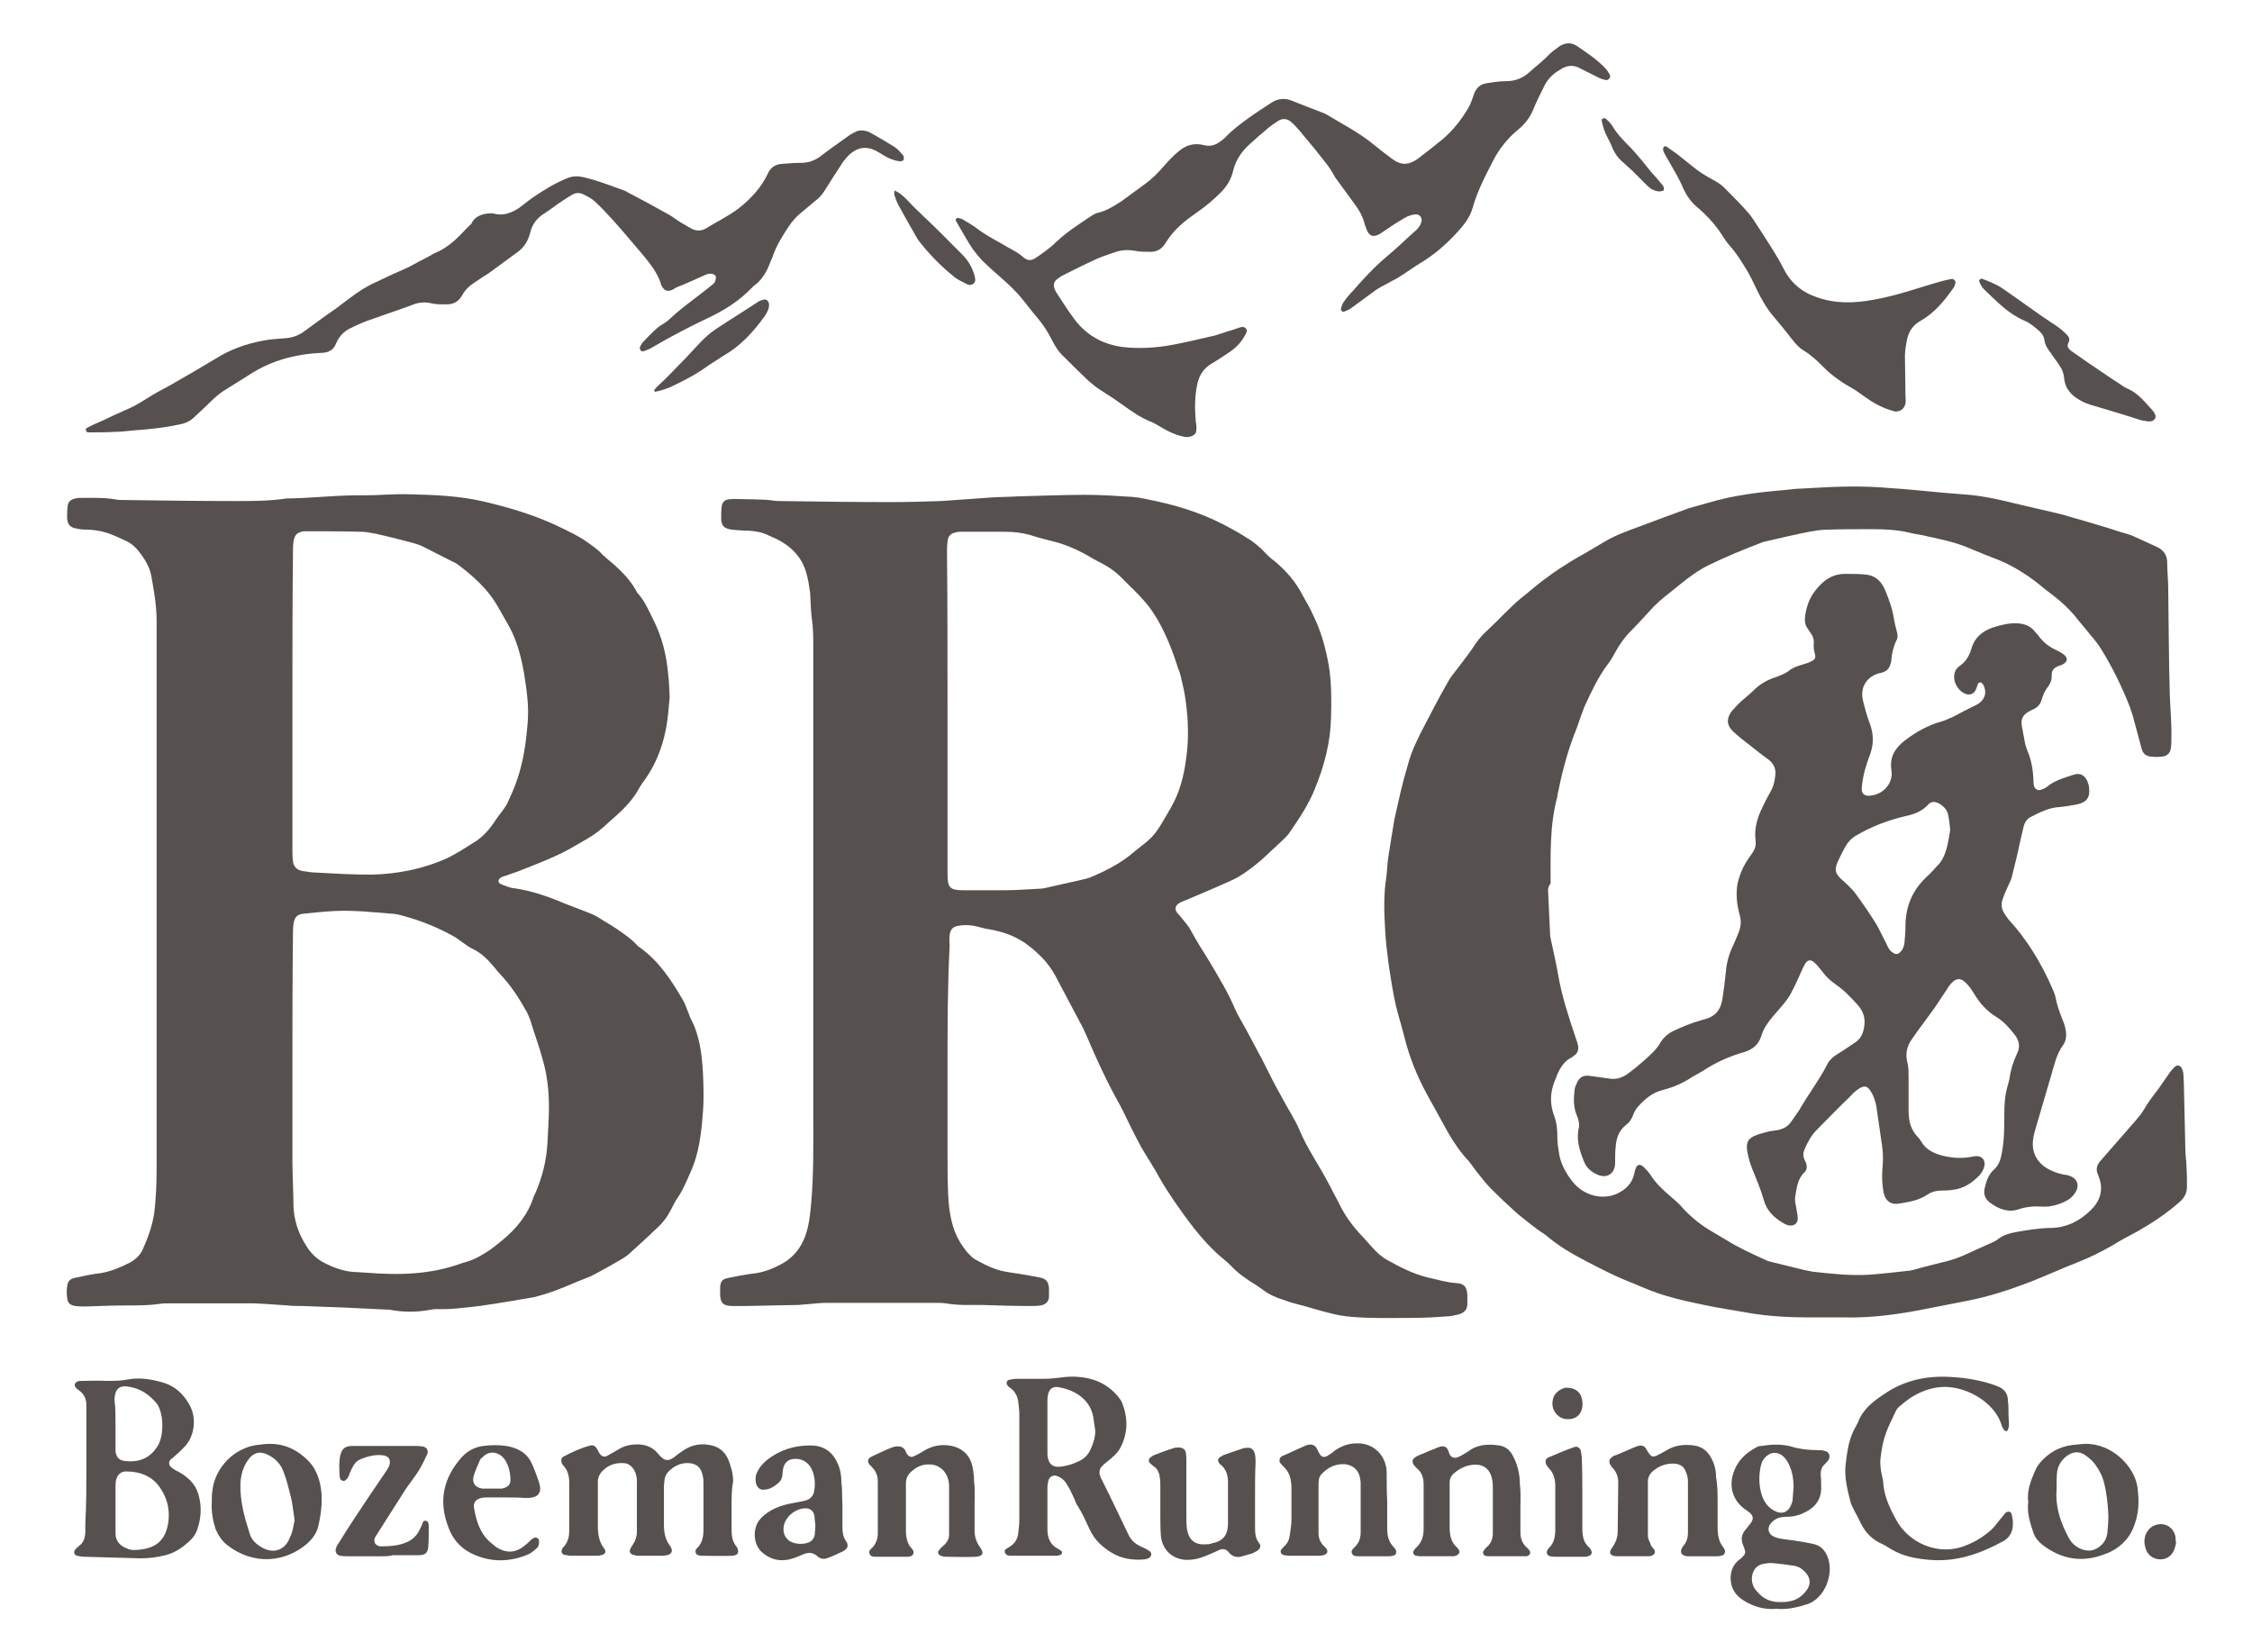 <?xml version="1.0" encoding="utf-8"?>
<!-- Generator: Adobe Illustrator 27.7.0, SVG Export Plug-In . SVG Version: 6.00 Build 0)  -->
<svg version="1.1" id="Layer_1" xmlns="http://www.w3.org/2000/svg" xmlns:xlink="http://www.w3.org/1999/xlink" x="0px" y="0px"
	 viewBox="0 0 432.8 317.5" style="enable-background:new 0 0 432.8 317.5;" xml:space="preserve">
<style type="text/css">
	.st0{fill:#F7941D;}
	.st1{fill:#56504E;}
	.st2{fill-rule:evenodd;clip-rule:evenodd;fill:#56504E;}
</style>
<g>
	<path class="st1" d="M182.1,205.1c0,5.3,0,10.6,0,15.9c0,2.7,0,5.5,0.1,8.2c0.1,2.6,0.4,5.1,1.3,7.5c0.6,1.5,1.4,2.8,2.4,4
		c0.5,0.5,1,1.1,1.6,1.4c2,1.1,4,2.1,6.3,2.4c2,0.3,3.9,0.6,5.9,1c1.3,0.2,1.8,0.8,1.9,2.1c0,0.6,0,1.2,0,1.7
		c-0.1,0.9-0.6,1.4-1.6,1.6c-0.7,0.1-1.4,0.1-2.1,0.1c-3.1,0-6.2-0.1-9.3-0.2c-2.3,0-4.5,0.1-6.8-0.3c-0.6-0.1-1.3-0.1-1.9-0.1
		c-7,0-14,0-21,0c-1,0-2.1,0.1-3.1,0.2c-0.8,0.1-1.6,0.1-2.4,0.2c-3.3,0.1-6.6,0.1-10,0.2c-1,0-2,0-3,0c-1.4-0.1-1.9-0.6-2-2
		c0-0.6,0-1.2,0-1.7c0.1-1.1,0.5-1.5,1.6-1.7c1.5-0.3,3-0.6,4.5-0.8c2.2-0.2,4.2-1,6.1-2.1c2-1.2,3.3-2.9,4.1-5
		c0.8-2.1,1-4.3,1.2-6.5c0.5-5.6,0.4-11.3,0.4-16.9c0-29.9,0-59.9,0-89.8c0-1.9,0-3.8-0.3-5.8c-0.2-1.6-0.2-3.1-0.3-4.7
		c-0.2-1.4-0.4-2.8-0.8-4.1c-0.7-2.4-2.3-4.3-4.4-5.6c-0.9-0.6-1.9-1-2.8-1.4c-1.2-0.6-2.4-0.8-3.7-0.9c-1.1,0-2.2-0.1-3.3-0.2
		c-1.5-0.2-2.1-0.7-2.1-2.2c0-0.8,0-1.5,0.1-2.3c0.1-0.7,0.5-1.2,1.2-1.3c0.5-0.1,1-0.1,1.6-0.1c2.4,0.1,4.8,0,7.1,0.3
		c0.5,0.1,1,0.1,1.6,0.1c7,0.1,14,0.2,21,0.2c3.2,0,6.4-0.1,9.6-0.2c3.3-0.2,6.6-0.5,9.9-0.7c1.6-0.1,3.3-0.1,4.9-0.2
		c4.3-0.1,8.6-0.3,12.9-0.3c3,0,6.1,0.2,9.1,0.4c1.5,0.1,3,0.5,4.5,0.8c5.2,1.1,10.1,2.8,14.7,5.4c0.9,0.5,1.8,1,2.7,1.6
		c1.4,0.8,2.7,1.9,3.8,3.1c0.5,0.5,1,1,1.6,1.4c2.3,1.9,4.2,4.1,5.6,6.9c0.6,1.1,1.3,2.2,1.8,3.4c1.6,3.2,2.5,6.5,3.1,10
		c0.5,3.2,0.5,6.5,0.4,9.8c-0.1,4.8-1.3,9.3-3.1,13.7c-1.2,3-3,5.7-4.8,8.3c-0.3,0.5-0.7,0.9-1.1,1.3c-2.2,2-4.3,4.2-6.8,6
		c-1,0.7-2,1.4-3.1,1.9c-3,1.4-6,2.6-9,3.9c-0.4,0.2-0.9,0.3-1.3,0.6c-0.7,0.4-0.9,1.1-0.4,1.8c0.2,0.3,0.5,0.5,0.7,0.8
		c0.7,0.9,1.5,1.7,2,2.7c1.1,2.1,2.4,4,3.6,6c1.7,2.9,3.5,5.8,4.8,8.9c0.6,1.4,1.5,2.8,2.2,4.1c1.1,2,2.1,4,3.2,6
		c1.2,2.4,2.4,4.8,3.7,7.1c1.1,2.1,2.4,4,3.3,6.1c1.5,3.6,3.7,6.7,5.5,10.1c0.7,1.4,1.5,2.8,2.2,4.2c1.1,2.3,2.6,4.3,4.3,6.1
		c0.7,0.7,1.3,1.5,2,2.2c0.8,0.9,1.7,1.8,2.8,2.4c2.5,1.4,5,2.7,7.8,3.4c1.9,0.4,3.7,1,5.6,1.1c1.5,0.1,2,0.7,2.1,2.3
		c0,0.6,0,1.2,0,1.7c0,1.1-0.6,1.7-1.6,2c-0.8,0.2-1.6,0.4-2.4,0.4c-2.4,0.2-4.9,0.3-7.3,0.3c-3.6,0-7.2,0.1-10.8-0.2
		c-1.6-0.1-3.1-0.4-4.6-0.8c-2.1-0.5-4.1-1.2-6.2-1.7c-0.8-0.2-1.7-0.5-2.5-0.8c-1.3-0.4-2.5-0.9-3.6-1.7c-0.6-0.4-1.2-0.9-1.9-1.3
		c-1.6-1-3.2-2.1-4.5-3.5c-0.8-0.8-1.7-1.5-2.5-2.2c-3.3-3-5.9-6.6-8.4-10.2c-1-1.5-2-3-2.9-4.6c-1-1.9-2.3-3.8-3.4-5.7
		c-1.2-2.2-2.3-4.4-3.4-6.7c-0.2-0.5-0.5-0.9-0.7-1.4c-2.5-4.4-4.6-9-6.6-13.7c-0.2-0.4-0.3-0.7-0.5-1.1c-1.8-3.4-3.6-6.8-5.4-10.2
		c-1.2-2.2-2.8-3.9-4.8-5.5c-2.3-1.9-5-2.9-7.9-3.4c-0.7-0.1-1.5-0.3-2.2-0.5c-1.1-0.3-2.3-0.4-3.5-0.2c-1.2,0.1-1.8,0.7-1.9,1.9
		c-0.1,0.7,0,1.4,0,2.1C182.1,189.6,182.1,197.3,182.1,205.1z M182.1,136.5c0,9.5,0,19.1,0,28.6c0,1,0,2,0,3c0,2.5,0.5,3,3,3
		c2.7,0,5.4,0,8,0c2.3,0,4.5-0.2,6.8-0.3c0.6,0,1.2-0.2,1.7-0.3c1.9-0.4,3.9-0.9,5.8-1.3c0.7-0.2,1.5-0.3,2.2-0.6
		c3.1-1.3,6-2.8,8.5-5c0.6-0.5,1.3-1,1.9-1.5c1-0.8,1.9-1.7,2.6-2.8c0.9-1.4,1.7-2.8,2.5-4.2c1.6-2.8,2.4-5.9,2.8-8.9
		c0.6-3.7,0.5-7.6,0-11.3c-0.2-1.7-0.6-3.3-1-5c-0.1-0.4-0.2-0.8-0.4-1.2c-1-3.2-2.2-6.3-3.8-9.2c-0.8-1.4-1.7-2.8-2.8-4
		c-1.2-1.4-2.6-2.7-3.9-4c-1.3-1.4-2.8-2.5-4.4-3.3c-0.5-0.3-1-0.5-1.5-0.8c-2.3-1.4-4.8-2.6-7.5-3.3c-1.6-0.4-3.2-0.8-4.7-1.3
		c-1.5-0.4-3.1-0.6-4.7-0.6c-2.8,0-5.6,0-8.4,0c-0.3,0-0.7,0-1,0.1c-1.1,0.2-1.6,0.7-1.7,1.8c-0.1,0.8-0.1,1.5-0.1,2.3
		C182.1,116.2,182.1,126.4,182.1,136.5z"/>
	<path class="st1" d="M128.7,134c-0.2,1.9-0.3,4.2-0.8,6.5c-0.7,3.4-2,6.6-4,9.4c-0.3,0.4-0.6,0.8-0.9,1.3c-1.3,2.5-3.2,4.4-5.3,6.2
		c-0.8,0.7-1.6,1.5-2.5,2.2c-1,0.8-2.1,1.5-3.2,2.1c-1.7,1-3.4,2-5.2,2.8c-2.4,1.1-4.8,2-7.3,3c-0.8,0.3-1.5,0.5-2.3,0.8
		c-0.3,0.1-0.7,0.2-1,0.4c-0.2,0.1-0.4,0.4-0.4,0.7c0,0.1,0.2,0.4,0.4,0.5c0.8,0.3,1.6,0.7,2.5,0.8c3.6,0.5,6.9,1.7,10.2,3.1
		c1.3,0.5,2.6,1,3.9,1.5c1.1,0.4,2.1,0.9,3.1,1.6c0.5,0.3,1,0.6,1.5,0.9c1.7,1.1,3.4,2.2,4.9,3.7c0.2,0.3,0.5,0.5,0.8,0.7
		c3.6,2.6,6,6.3,8.2,10.1c0.4,0.7,0.6,1.4,0.9,2.1c0.2,0.4,0.3,0.9,0.5,1.3c1.8,3.3,2.2,7,2.4,10.6c0.1,2.4,0.2,4.9,0,7.3
		c-0.3,4-0.7,8-2.4,11.7c-0.7,1.6-1.4,3.3-2.4,4.8c-0.5,0.7-0.9,1.5-1.3,2.3c-0.7,1.4-1.6,2.6-2.7,3.6c-1.7,1.6-3.5,3.3-5.3,4.9
		c-0.5,0.5-1.1,0.8-1.7,1.2c-1.7,1-3.3,1.9-5,2.8c-0.3,0.1-0.5,0.3-0.8,0.4c-3.4,1.3-6.6,2.9-10.1,3.8c-0.2,0.1-0.4,0.1-0.7,0.2
		c-3.5,0.6-7,1.2-10.5,1.7c-2.7,0.3-5.4,0.7-8.2,0.6c-0.6,0-1.2,0.1-1.7,0.2c-2.3,0.4-4.6,0.4-7,0c-0.3-0.1-0.7-0.1-1-0.1
		c-2.7-0.1-5.5-0.3-8.2-0.4c-2.7-0.1-5.5-0.2-8.2-0.3c-0.9,0-1.7,0-2.6-0.1c-1.5-0.1-2.9-0.2-4.4-0.3c-0.7,0-1.4-0.1-2.1-0.1
		c-5.5,0-10.9,0-16.4,0c-0.6,0-1.2,0-1.7,0.1c-2.1,0.3-4.2,0.3-6.3,0.3c-2.6,0-5.2,0.1-7.9,0.2c-0.7,0-1.4,0-2.1-0.1
		c-1-0.2-1.4-0.6-1.5-1.6c-0.1-0.7-0.1-1.4,0-2.1c0.1-1,0.5-1.5,1.5-1.7c1.4-0.3,2.7-0.6,4.1-0.8c2.3-0.2,4.4-1.1,6.4-2.1
		c1.1-0.6,2-1.4,2.5-2.5c1-2.2,1.8-4.4,2.2-6.8c0.4-3,0.5-6,0.5-9.1c0-35,0-70,0-105c0-2.9-0.5-5.7-1-8.5c-0.3-1.8-1.3-3.4-2.4-4.8
		c-0.7-0.9-1.5-1.6-2.6-2.1c-0.9-0.4-1.7-0.8-2.5-1.1c-1.4-0.6-2.9-0.9-4.4-1c-0.8,0-1.6,0-2.4-0.2c-1.3-0.2-1.8-0.7-1.9-2
		c0-0.8,0-1.5,0.1-2.3c0.1-0.9,0.6-1.3,1.5-1.5c0.3-0.1,0.7-0.1,1-0.1c2.3,0,4.5-0.1,6.8,0.3c0.5,0.1,0.9,0.1,1.4,0.1
		c7.2,0.1,14.3,0.2,21.5,0.2c3.3,0,6.6,0,9.9-0.5c0.2,0,0.3,0,0.5,0c4.9-0.1,9.8-0.7,14.6-0.6c2.8,0,5.6-0.3,8.4-0.2
		c4.8,0.1,9.7,0.3,14.4,1.4c5.1,1.2,10.1,2.7,14.8,5c1.8,0.9,3.6,1.7,5.2,2.9c1,0.7,2,1.4,2.8,2.3c0.5,0.5,1,0.9,1.6,1.4
		c1.9,1.6,3.7,3.4,4.9,5.6c0.1,0.3,0.3,0.5,0.5,0.7c1.2,1.4,1.9,3.1,2.7,4.7c1.7,3.3,2.6,6.9,2.9,10.5
		C128.6,130.9,128.6,132.2,128.7,134z M56.2,205c0,6.1,0,12.2,0,18.3c0,2.8,0.2,5.7,0.2,8.5c0.1,2.8,1,5.4,2.5,7.7
		c0.8,1.3,1.9,2.4,3.2,3.1c2.1,1.1,4.3,1.9,6.7,1.9c0.5,0,1,0.1,1.6,0.1c6.2,0.5,12.3,0.4,18.3-1.8c0.2-0.1,0.4-0.1,0.7-0.2
		c1.8-0.5,3.3-1.4,4.8-2.4c0.8-0.6,1.6-1.2,2.3-1.8c2.8-2.3,5-5,6.1-8.5c0.1-0.2,0.2-0.4,0.3-0.6c1.3-3,2.1-6.2,2.3-9.4
		c0.1-2.4,0.3-4.8,0.3-7.1c0-3-0.3-5.9-1.1-8.8c-0.7-2.7-1.7-5.3-2.5-8c-0.2-0.5-0.4-1-0.6-1.4c-1.5-2.7-3.1-5.2-5.2-7.4
		c-0.4-0.4-0.8-0.9-1.1-1.3c-1.2-1.4-2.4-2.7-4.1-3.5c-0.7-0.3-1.3-0.8-1.9-1.2c-0.6-0.4-1.2-0.9-1.9-1.3c-3.1-1.7-6.3-3-9.7-3.9
		c-0.7-0.2-1.5-0.4-2.2-0.4c-3.7-0.3-7.4-0.7-11.1-0.5c-1.9,0.1-3.8,0.3-5.7,0.5c-1.3,0.1-1.8,0.7-2,2c-0.1,0.8-0.1,1.5-0.1,2.3
		C56.2,188.1,56.2,196.6,56.2,205z M56.2,134.6C56.2,134.6,56.2,134.6,56.2,134.6c0,9.5,0,19.1,0,28.6c0,0.8,0,1.5,0.1,2.3
		c0.1,1,0.7,1.7,1.8,1.9c0.9,0.1,1.7,0.3,2.6,0.3c3.5,0.2,7.1,0.4,10.6,0.4c5.1-0.1,10.1-1.1,14.7-3.2c0.9-0.4,1.8-1,2.7-1.5
		c0.8-0.5,1.6-1,2.4-1.5c1.5-0.9,2.7-2.2,3.7-3.6c0.5-0.8,1.1-1.6,1.7-2.4c0.3-0.4,0.6-0.8,0.9-1.3c0.7-1.6,1.5-3.2,2-4.8
		c1.2-3.5,1.7-7.1,2-10.8c0.3-3.3-0.2-6.5-0.7-9.7c-0.6-3.4-1.5-6.7-3.3-9.7c-0.7-1.2-1.3-2.3-2-3.5c-1.9-3.1-4.5-5.4-7.4-7.6
		c-0.3-0.2-0.6-0.4-0.9-0.5c-2-1-3.9-2-5.9-3c-0.6-0.3-1.3-0.5-2-0.7c-2.3-0.6-4.6-1.2-6.9-1.7c-1-0.2-2-0.4-2.9-0.4
		c-3.4-0.1-6.9-0.1-10.3-0.1c-0.2,0-0.5,0-0.7,0c-1.3,0.2-1.8,0.7-2,2c-0.1,0.8-0.1,1.5-0.1,2.3C56.2,115.7,56.2,125.1,56.2,134.6z"
		/>
	<path class="st1" d="M297.5,170.9c0.1,2.8,0.3,5.7,0.4,8.5c0,0.5,0.1,0.9,0.2,1.4c0.5,2.3,1,4.5,1.4,6.8c0.7,4,2,7.9,3.3,11.8
		c0.2,0.5,0.4,1.1,0.5,1.7c0.1,0.8-0.2,1.4-0.8,1.8c-0.1,0.1-0.3,0.2-0.4,0.3c-1.5,0.7-2.3,2.1-2.9,3.5c-0.1,0.3-0.2,0.6-0.3,0.8
		c-1,2.3-1.1,4.6-0.2,7c0.5,1.3,0.6,2.7,0.6,4.1c0,1.2,0.2,2.3,0.4,3.5c0.4,1.9,1.4,3.6,2.6,5.1c2.1,2.6,5.7,3.5,8.5,2.2
		c1.7-0.8,2.9-2,3.3-3.9c0.1-0.3,0.1-0.7,0.3-1c0.2-0.7,0.8-0.8,1.4-0.3c0.5,0.5,1,1,1.4,1.6c1,1.6,2.4,2.9,3.8,4.1
		c0.9,0.8,1.8,1.5,2.5,2.4c1.7,1.8,3.6,3.3,5.7,4.5c0.9,0.5,1.8,1.1,2.7,1.6c2.4,1.5,4.9,2.6,7.5,3.8c0.4,0.2,0.9,0.3,1.3,0.4
		c2,0.5,4.1,1,6.1,1.5c0.5,0.1,1,0.2,1.5,0.3c3.6,0.4,7.2,0.8,10.8,0.6c2.7-0.2,5.3-0.5,8-0.8c0.6-0.1,1.2-0.3,1.9-0.5
		c1.3-0.3,2.6-0.7,3.9-1c1.4-0.3,2.8-0.7,4.2-1.3c1.7-0.8,3.4-1.5,5.1-2.3c0.7-0.3,1.4-0.6,2-1.1c1-0.7,2.1-1,3.2-1.2
		c2.3-0.4,4.6-0.8,6.9-0.8c3-0.1,5.5-1.4,7.6-3.5c1.7-1.7,2.4-3.8,1.5-6.2c-0.1-0.3-0.2-0.6-0.3-0.8c-0.3-0.8-0.1-1.6,0.5-2.3
		c2.3-2.6,4.6-5.3,6.9-7.9c0.5-0.6,1.1-1.3,1.5-2c0.8-1.4,1.8-2.7,2.8-4c0.8-1.1,1.5-2.2,2.3-3.3c0.3-0.4,0.6-0.7,0.9-1
		c0.4-0.4,1.1-0.2,1.3,0.3c0.1,0.3,0.3,0.7,0.3,1c0.1,0.6,0,1.2,0.1,1.7c0.1,4.4,0.2,8.7,0.3,13.1c0,1,0.2,2,0.2,3
		c0.1,1.3,0.1,2.7,0.1,4c0,1.2-0.5,2.1-1.4,2.9c-2.5,2.2-5.2,4-8,5.6c-1.7,0.9-3.4,1.8-5,2.8c-2.1,1.2-4.3,2.3-6.6,3.2
		c-3.1,1.2-6.1,2.6-9.2,3.8c-3.9,1.5-7.9,2.8-12,3.6c-2.7,0.5-5.5,1.1-8.2,1.6c-5,1-10.1,1.7-15.2,1.6c-2.3,0-4.5,0-6.8,0
		c-4,0-8-0.2-12-0.9c-2.8-0.5-5.6-0.9-8.4-1.5c-2.4-0.5-4.8-1-7.1-1.7c-2.2-0.6-4.3-1.5-6.4-2.4c-3.4-1.3-6.7-3-9.9-4.7
		c-2.5-1.3-4.9-2.8-7-4.6c-0.5-0.4-1.1-0.7-1.6-1.1c-1.2-0.9-2.5-1.9-3.7-2.9c-1.8-1.6-3.5-3.2-5.2-4.9c-0.9-0.9-1.6-1.8-2.4-2.8
		c-0.7-0.8-1.2-1.7-1.9-2.5c-1.6-1.7-2.9-3.6-4.1-5.7c-1.3-2.3-2.5-4.6-3.8-6.9c-2-3.6-3.5-7.3-4.5-11.3c-0.5-2-1.1-3.9-1.6-5.9
		c-0.6-2.6-1-5.3-1.4-7.9c-0.3-2.3-0.6-4.6-0.7-6.9c-0.2-3.3-0.3-6.5,0.2-9.8c0.2-1.3,0.2-2.7,0.4-4c0.2-1.3,0.4-2.5,0.6-3.8
		c0.2-1.2,0.4-2.4,0.6-3.6c0.4-1.8,0.8-3.5,1.2-5.3c0.4-1.7,0.9-3.5,1.4-5.2c0.7-2.7,2-5.2,3.3-7.7c1.4-2.7,2.8-5.4,4.3-8
		c0.5-1,1.2-1.8,1.9-2.7c1.2-1.6,2.4-3.1,3.5-4.8c0.7-1,1.4-1.8,2.3-2.6c1.5-1.4,2.9-2.9,4.4-4.3c0.8-0.8,1.7-1.6,2.6-2.3
		c1.6-1.3,3.1-2.6,4.8-3.8c1.3-1,2.8-1.9,4.2-2.8c0.8-0.5,1.7-1,2.6-1.5c1.3-0.8,2.6-1.5,3.9-2.3c2-1.2,4.2-2,6.4-2.8
		c3.2-1.2,6.4-2.4,9.7-3.6c1.3-0.4,2.6-0.7,3.9-1.1c4.7-1.4,9.6-2,14.4-2.4c1.2-0.1,2.3-0.3,3.5-0.3c3.3-0.2,6.6-0.4,9.9-0.4
		c2.3,0,4.7,0.1,7,0.3c3.4,0.2,6.8,0.6,10.3,0.9c1.2,0.1,2.4,0.2,3.7,0.3c3.3,0.2,6.6,0.9,9.8,1.7c3,0.7,6,1.4,9,2.1
		c1.2,0.3,2.3,0.7,3.5,1c2.7,0.8,5.5,1.6,8.2,2.5c0.7,0.2,1.5,0.4,2.2,0.7c1.5,0.7,3.1,1.4,4.6,2.1c1.3,0.6,2,1.6,2,3
		c0,1.7,0.2,3.4,0.2,5.1c0.1,6.8,0.1,13.5,0.3,20.3c0.1,2.9,0.4,5.8,0.3,8.7c0,0.5,0,1.1-0.1,1.6c-0.1,0.9-0.7,1.5-1.6,1.6
		c-0.7,0.1-1.5,0.1-2.3,0c-0.9-0.1-1.5-0.6-1.7-1.5c-0.1-0.2-0.1-0.4-0.2-0.7c-0.5-1.9-1-3.7-1.5-5.6c-0.2-0.6-0.4-1.2-0.6-1.8
		c-1.5-3.8-3.3-7.5-5.4-10.9c-0.6-1-1.3-1.9-2.1-2.8c-1-1.3-2.1-2.5-3.1-3.8c-1.2-1.4-2.5-2.6-3.9-3.7c-1.1-0.8-2.2-1.7-3.3-2.6
		c-2.2-1.7-4.6-3.2-7.2-4.3c-2.1-0.8-4.1-1.6-6.2-2.5c-2.9-1.2-5.9-1.7-8.9-2.4c-0.7-0.1-1.4-0.2-2.1-0.4c-2.5-0.6-5-0.7-7.5-0.7
		c-2.9,0-5.7,0-8.6,0.1c-1.1,0-2.2,0.2-3.3,0.4c-2.6,0.5-5.1,1.1-7.7,1.7c-0.5,0.1-1,0.2-1.5,0.4c-3.4,1.3-6.8,2.7-10.1,4.3
		c-2,1-3.8,2.3-5.5,3.7c-1,0.8-2,1.6-3,2.4c-0.7,0.6-1.4,1.2-2.1,1.9c-1.5,1.6-2.9,3.2-4.4,4.7c-1.2,1.2-2.2,2.6-3,4.1
		c-0.4,0.7-0.8,1.5-1.3,2.1c-1.9,2.5-3.2,5.3-4.5,8.1c-0.3,0.6-0.4,1.2-0.7,1.8c-0.4,1.2-0.8,2.4-1.3,3.6c-1.5,3.9-2.5,7.9-3.3,11.9
		c0,0.1,0,0.1,0,0.2c-1.5,5.5-1.3,11.1-1.3,16.7C297.6,170.3,297.6,170.6,297.5,170.9C297.6,170.9,297.6,170.9,297.5,170.9z"/>
	<path class="st1" d="M361.8,224.2c0.2-1.9,0-3.6-0.3-5.4c-0.3-2.1-0.6-4.1-0.9-6.2c-0.2-1-0.5-2-1.1-2.9c-0.6-1-1.2-1.1-2.2-0.5
		c-0.6,0.4-1.2,0.9-1.7,1.5c-2.2,2.1-4.3,4.3-6.4,6.4c-1.1,1.1-1.8,2.4-2.4,3.8c-0.3,0.7-0.3,1.3,0,2c0.1,0.2,0.2,0.4,0.3,0.6
		c0.2,0.7,0.2,1.3-0.3,1.8c-1.4,1.3-1.5,3.1-1.8,4.8c-0.1,0.6,0.1,1.4,0.2,2c0.1,0.7,0.3,1.4,0.3,2.1c0,1-0.8,1.5-1.8,1.3
		c-0.4-0.1-0.8-0.3-1.1-0.5c-1.7-1-3.1-2.4-3.6-4.3c-0.6-2.1-1.5-4.2-2.3-6.2c-0.4-1-0.7-2.1-0.9-3.2c-0.3-1.8,0.2-2.6,1.9-3.2
		c0.5-0.2,1.1-0.3,1.7-0.5c0.7-0.2,1.5-0.3,2.2-0.4c1.2-0.2,2.1-0.8,2.7-1.7c0.5-0.7,0.9-1.3,1.4-2c1.7-3,3.8-5.7,5.4-8.8
		c0.4-0.9,1.2-1.6,2-2.1c1.2-0.7,2.3-1.5,3.5-2.3c0.9-0.6,1.4-1.5,1.6-2.6c0.4-1.8,0-3.3-1.3-4.7c-1.3-1.4-2.5-2.7-4.1-3.8
		c-1-0.7-1.9-1.5-2.6-2.5c-0.5-0.6-1-1.3-1.6-1.8c-0.6-0.5-1.2-0.4-1.6,0.2c-0.2,0.3-0.3,0.6-0.5,0.9c-0.7,1.6-1.4,3.2-2.2,4.7
		c-0.5,1-1.2,1.9-1.9,2.7c-0.6,0.7-1.2,1.4-1.8,2.1c-0.9,1.1-1.7,2.2-2.1,3.6c-0.5,1.6-1.6,2.6-3.3,3.1c-2.8,0.8-5.5,2-7.9,3.6
		c-0.7,0.4-1.4,0.8-2.1,1.2c-1.8,1.2-3.7,2-5.7,2.5c-1.9,0.5-3.4,1.7-4.7,3.2c-0.4,0.4-0.7,1-0.9,1.5c-0.3,0.8-0.7,1.5-1.4,2
		c-1.4,1.1-1.9,2.6-2,4.3c-0.1,0.9-0.1,1.9-0.1,2.8c0.1,2.1-1.5,3.6-3.9,2.2c-1-0.5-1.7-1.3-2.1-2.3c-0.8-2-1.5-4.1-1-6.3
		c0.2-0.8,0-1.6-0.3-2.4c-0.7-1.5-0.7-3.2-0.5-4.8c0-0.4,0.1-0.8,0.3-1.2c0.6-1.7,1.6-1.9,2.8-1.7c1.2,0.2,2.4,0.3,3.6,0.5
		c1.2,0.2,2.2-0.1,3.2-0.7c0.7-0.5,1.4-1,2.1-1.6c1.1-0.9,2.1-1.8,3.1-2.8c0.5-0.5,1-1.1,1.4-1.8c0.6-1,1.5-1.8,2.6-2.3
		c1.7-0.8,3.4-1.5,5.2-2c0.2-0.1,0.4-0.1,0.7-0.2c2-0.5,3.1-1.8,3.4-3.8c0.3-1.8,0.5-3.6,0.7-5.4c0.1-1.5,0.5-3,1.1-4.4
		c0.5-1,0.9-2,1.3-3c0.5-1.2,0.6-2.3,0.2-3.6c-0.5-1.9-0.7-3.8-0.4-5.7c0.4-1.9,1.1-3.5,2.2-5.1c0.2-0.3,0.5-0.7,0.7-1
		c0.5-0.7,0.7-1.5,0.6-2.3c-0.3-2.3,0.3-4.4,1.3-6.4c0.5-1.1,1.1-2.2,1.7-3.3c0.5-0.9,0.7-2,0.8-3c0.1-1.2-0.3-2.1-1.3-2.9
		c-1.8-1.3-3.5-2.7-5.3-4.1c-0.5-0.4-1.1-0.9-1.6-1.4c-1.2-1.2-1.2-2.4-0.2-3.8c0.5-0.6,1.1-1.2,1.7-1.8c0.9-0.8,1.8-1.5,2.6-2.3
		c1.2-1.2,2.7-2,4.3-2.5c0.8-0.3,1.6-0.6,2.3-1.1c0.8-0.7,1.8-1,2.8-1.3c0.6-0.2,1.1-0.3,1.6-0.6c0.7-0.3,0.9-0.7,0.7-1.4
		c-0.2-0.7-0.3-1.5-0.2-2.2c0-0.7-0.2-1.3-0.6-1.8c-0.2-0.3-0.4-0.6-0.6-0.9c-0.5-0.7-0.6-1.4-0.5-2.2c0.2-1.8,0.8-3.6,1.9-5
		c1.5-2,3.4-3.4,6-3.3c1.2,0,2.3,0,3.5,0.1c1.9,0.1,3.1,1.1,3.9,2.8c0.8,1.9,1.5,3.8,1.8,5.8c0.1,0.7,0.3,1.5,0.5,2.2
		c0.2,0.7,0.3,1.4-0.1,2c-0.5,1.1-0.8,2.3-0.9,3.5c0,0.3-0.1,0.7-0.2,1c-0.2,0.7-0.6,1.2-1.4,1.5c-0.3,0.1-0.6,0.2-0.8,0.2
		c-2.4,0.7-3.6,2.7-3.1,5.1c0.4,1.6,0.8,3.2,1.4,4.7c0.7,2,0.7,3.8,0,5.8c-0.4,1-0.7,2-1,3c-0.3,1.1-0.5,2.3-0.6,3.4
		c-0.1,1.2,0.6,1.7,1.8,1.5c2.5-0.3,4.3-2.5,3.9-4.9c-0.4-2.6,0.8-4.3,2.6-5.7c2.1-1.6,4.4-2.9,6.9-3.6c0.8-0.2,1.5-0.6,2.3-0.9
		c1.5-0.8,3-1.6,4.5-2.3c1.5-0.8,2.1-2.1,1.5-3.6c-0.1-0.3-0.3-0.5-0.5-0.7c-0.1-0.1-0.5,0-0.6,0.1c-0.2,0.4-0.3,0.9-0.5,1.3
		c-0.4,0.8-1.2,1.1-2.1,0.7c-2-0.9-2.9-4-1-5.3c1.2-0.8,1.9-2,2.3-3.4c0.6-2.1,2.1-3.3,4.1-4c1.6-0.5,3.1-0.9,4.8-0.8
		c1.3,0.1,2.4,0.5,3.2,1.5c0.2,0.3,0.5,0.5,0.7,0.8c0.9,1.3,2.2,2.3,3.6,2.9c0.4,0.2,0.8,0.4,1.2,0.7c1,0.7,0.9,1.5-0.1,2
		c-0.3,0.2-0.7,0.2-1,0.4c-0.7,0.3-1.1,0.8-1.1,1.6c0.1,1.1-0.4,1.9-1,2.7c-0.4,0.6-0.7,1.3-0.9,2c-0.3,1-0.8,1.6-1.8,2
		c-0.2,0.1-0.4,0.2-0.6,0.3c-1.3,0.7-1.7,1.6-1.4,3c0.2,0.9,0.3,1.8,0.5,2.7c0.1,0.6,0.3,1.3,0.5,1.8c0.8,1.8,1.1,3.7,1.2,5.6
		c0,0.4,0,0.8,0.1,1.2c0.1,0.6,0.7,1,1.3,0.8c0.4-0.1,0.8-0.3,1.1-0.5c1.5-1.3,3.4-1.8,5.2-2.4c1.2-0.4,2,0,2.6,1.1
		c0.2,0.5,0.4,1,0.4,1.5c0.2,1.8-0.5,2.7-2.3,3.1c-1.1,0.2-2.2,0.4-3.3,0.5c-2.1,0.1-3.8,1-5.6,1.9c-0.8,0.4-1.2,1.1-1.4,1.9
		c-0.2,0.9-0.4,1.7-0.6,2.6c-0.5,2.3-1,4.5-1.6,6.8c-0.1,0.6-0.4,1.1-0.6,1.6c-0.4,0.9-0.8,1.7-1.1,2.6c-0.5,1.1-0.4,2.2,0.3,3.2
		c0.2,0.3,0.5,0.7,0.7,1c3.6,3.9,6.3,8.4,8.4,13.2c0.2,0.5,0.5,1.1,0.6,1.6c0.3,1.6,0.8,3,1.4,4.5c0.2,0.5,0.4,1,0.5,1.5
		c0.3,1.2,0.3,2.5-0.5,3.5c-1.2,1.7-1.6,3.7-2.2,5.7c-1,3.3-1.9,6.6-2.9,9.9c-0.2,0.7-0.4,1.3-0.5,2c-0.5,2.6,0.5,4.7,2.7,6
		c0.9,0.5,1.9,0.9,2.9,1.1c0.5,0.1,0.9,0.1,1.4,0.3c1.4,0.5,1.9,1.8,1.1,3.1c-0.5,0.9-1.3,1.5-2.2,1.9c-1.3,0.6-2.8,1-4.2,0.9
		c-1.5-0.1-3,0-4.5,0.5c-2,0.7-3.9,0-5.6-1.3c-0.9-0.7-1.2-1.6-1-2.6c0.3-1.4,0.7-2.7,1.8-3.7c0.9-0.8,1.3-1.9,1.5-3.1
		c0.5-2.5,0.5-5,0.5-7.5c0-1.9,0.1-3.8,0.7-5.7c0.1-0.4,0.2-0.8,0.3-1.2c0.2-1.6,0.7-3.2,1.4-4.7c0.7-1.3,0.5-2.5-0.3-3.6
		c-1.1-1.4-2.2-2.7-3.7-3.6c-1.8-1.1-3.1-2.6-4.2-4.4c-0.5-0.8-1-1.6-1.7-2.2c-0.9-0.9-1.8-0.8-2.7,0.2c-0.3,0.3-0.6,0.7-0.8,1.1
		c-0.8,1.2-1.6,2.4-2.4,3.6c-1.1,1.5-2.2,3-3.3,4.5c-0.3,0.4-0.6,0.9-0.9,1.3c-1.1,1.4-1.5,3-1,4.8c0.2,0.8,0.2,1.7,0.2,2.6
		c0,2,0,4,0,5.9c0,0.7,0,1.4,0.1,2.1c0.1,1.2,0.6,2.3,1.3,3.2c0.4,0.4,0.8,0.9,1.1,1.4c0.8,1.3,1.9,1.9,3.3,2.4
		c1.9,0.6,3.9,0.8,5.9,0.5c0.5-0.1,0.9-0.2,1.4-0.2c1,0,1.6,0.7,1.5,1.7c-0.1,0.7-0.4,1.3-0.9,1.9c-1.5,1.6-3.2,2.7-5.4,2.9
		c-0.6,0.1-1.2,0.1-1.7,0.1c-1.1,0-2.1,0.2-3,0.8c-1.6,1.1-3.5,1.4-5.3,1.7c-1.5,0.3-2.7-0.3-3.1-2.1
		C361.8,228.1,361.6,226.6,361.8,224.2z M374.8,159.5c-0.1-1-0.2-2-0.4-2.9c-0.2-1-0.9-1.7-1.8-2.2c-0.8-0.4-1.5-0.4-2.1,0.3
		c-1.1,1.2-2.6,1.8-4.1,2.1c-3.4,0.8-6.7,2-9.7,3.8c-0.9,0.5-1.6,1.3-2.1,2.2c-0.5,0.9-1,1.9-1.4,2.8c-0.7,1.5-0.5,2.3,0.7,3.4
		c0.9,0.8,1.8,1.6,2.6,2.6c1.4,1.9,2.7,3.8,3.9,5.7c0.8,1.3,1.4,2.7,2.1,4c0.3,0.7,0.6,1.4,1.3,1.8c0.5,0.4,1,0.3,1.4-0.1
		c0.5-0.5,0.7-1.1,0.8-1.7c0.1-1.1,0.2-2.2,0.2-3.3c0-3.7,1.3-6.9,4.1-9.5c0.9-0.8,1.6-1.7,2.4-2.5
		C374.1,164.3,374.4,161.9,374.8,159.5z"/>
	<path class="st1" d="M228,84c-0.2,0-0.6-0.1-1-0.2c-1.3-0.3-2.5-0.9-3.7-1.6c-0.7-0.4-1.3-0.8-2-1.1c-2.1-0.8-3.9-2.1-5.7-3.4
		c-1.4-1-2.8-1.9-4.2-2.8c-0.8-0.5-1.5-1.1-2.2-1.7c-1.6-1.5-3.2-3.1-4.7-4.6c-1-0.9-1.7-2-2.3-3.2c-0.8-1.6-1.7-3-2.9-4.4
		c-1.2-1.4-2.2-2.8-3.4-4.2c-0.8-0.9-1.7-1.8-2.6-2.6c-1.4-1.3-3-2.6-4.4-4c-0.7-0.7-1.4-1.6-2-2.4c-1-1.5-1.8-3-2.7-4.5
		c-0.2-0.3-0.3-0.6-0.5-0.9c-0.1-0.3,0.2-0.6,0.5-0.5c0.2,0.1,0.5,0.1,0.7,0.2c1,0.6,2.1,1.2,3.1,2c1.9,1.4,4,2.4,6,3.6
		c0.9,0.5,1.7,0.9,2.5,1.6c1,0.9,1.7,0.9,2.8,0.1c1.3-0.9,2.6-1.8,3.7-2.9c2.1-2,4.5-3.5,6.9-5.1c0.3-0.2,0.7-0.4,1.1-0.5
		c1.7-0.4,3.1-1.3,4.5-2.2c1.5-1.1,3-2.2,4.5-3.3c1.4-1,2.6-2.2,3.7-3.5c0.9-1,1.8-2,2.8-2.8c1.4-1.2,3-1.7,4.9-1.2
		c1.2,0.3,2.2,0,3.1-0.7c0.3-0.2,0.7-0.5,1-0.8c1.3-1.4,2.8-2.5,4.3-3.6c1.5-1.1,3.1-2.1,4.6-3.1c1.3-0.8,2.6-0.9,4-0.3
		c1.9,0.8,3.9,1.5,5.9,2.3c0.3,0.1,0.5,0.2,0.8,0.4c3,1.8,6.1,3.4,8.8,5.6c1.2,1,2.4,1.9,3.6,2.8c1.7,1.3,3.2,1.3,5,0
		c1.6-1.2,3.1-2.4,4.7-3.7c2-1.7,3.6-3.7,4.9-5.9c0.5-0.8,0.8-1.7,1.1-2.6c0.4-1.3,1.2-2.1,2.5-2.3c1.3-0.2,2.5-0.4,3.8-0.4
		c1.7,0,3.2-0.6,4.4-1.7c1.1-1,2.3-1.9,3.4-3c0.7-0.8,1.6-1.4,2.4-2c1.1-0.7,2.2-0.8,3.3-0.1c1.9,1.3,3.9,2.6,5.5,4.3
		c0.4,0.4,0.6,0.8,0.9,1.3c0.2,0.4-0.2,1-0.7,1c-0.5-0.1-0.9-0.2-1.3-0.4c-1.2-0.6-2.4-1.2-3.6-1.8c-1.2-0.7-2.3-0.7-3.5-0.1
		c-1.4,0.8-2.6,1.7-3.4,3.2c-0.8,1.6-1.6,3.2-2.3,4.9c-0.6,1.4-1.5,2.6-2.7,3.6c-2.1,1.7-3.8,3.8-5,6.2c-1.5,2.9-3,5.8-3.9,9
		c-0.5,1.8-1.7,3.3-3,4.7c-2.1,2.3-4.4,4.3-7.1,5.9c-1.3,0.8-2.5,1.7-3.8,2.5c-0.7,0.5-1.5,0.8-2.3,1.3c-0.9,0.5-1.8,0.9-2.6,1.5
		c-1.5,1.1-3,2.2-4.5,3.3c-0.4,0.3-0.9,0.5-1.4,0.7c-0.3,0.1-0.6-0.2-0.6-0.5c0.1-0.4,0.2-0.9,0.5-1.3c0.6-0.9,1.3-1.7,2-2.4
		c1.2-1.4,2.5-2.8,3.8-4.1c1.2-1.2,2.5-2.3,3.8-3.4c1.5-1.3,2.9-2.7,4.4-4c0.4-0.4,0.7-0.8,0.9-1.3c0.4-1-0.2-1.8-1.2-1.7
		c-0.6,0.1-1.3,0.3-1.8,0.6c-1.4,0.8-2.8,1.7-4.1,2.6c-0.2,0.2-0.5,0.3-0.7,0.5c-1.4,0.8-2.2,0.5-2.7-0.9c-0.1-0.3-0.2-0.6-0.3-0.8
		c-0.3-1.4-1-2.7-1.9-3.9c-1.2-1.6-2.3-3.2-3.5-4.8c-0.1-0.1-0.2-0.3-0.3-0.4c-0.9-1.8-2.2-3.3-3.4-4.8c-0.4-0.6-0.9-1.1-1.3-1.6
		c-0.6-0.8-1.3-1.5-1.9-2.3c-0.6-0.7-1.2-1.4-1.9-2c-0.7-0.6-1.6-0.7-2.4-0.2c-0.8,0.5-1.5,1-2.2,1.6c-1.1,0.9-2.1,1.8-3.2,2.8
		c-1.6,1.4-2.8,3.1-3.3,5.2c-0.4,1.7-1.2,3-2.4,4.2c-1.4,1.4-2.8,2.6-4.4,3.7c-2.3,1.6-4.5,3.3-6,5.7c-0.1,0.2-0.3,0.4-0.4,0.6
		c-0.6,0.9-1.5,1.4-2.7,1.4c-1,0-2,0-3-0.2c-1.2-0.2-2.4-0.2-3.6,0.2c-1.2,0.4-2.4,0.8-3.6,1.3c-2.2,1-4.4,2.1-6.6,3.2
		c-0.4,0.2-0.8,0.5-1.2,0.8c-0.6,0.5-0.7,1.1-0.4,1.9c0.1,0.2,0.2,0.4,0.3,0.6c1.2,1.8,2.3,3.6,3.6,5.3c2.3,3,5.4,4.7,9.2,5.2
		c2.7,0.3,5.5,0.2,8.2-0.2c3.2-0.5,6.3-1.3,9.4-2c1.1-0.3,2.1-0.7,3.2-1c0.6-0.2,1.2-0.4,1.8-0.6c0.4-0.1,0.8-0.1,1.1,0.3
		c0.2,0.3,0.1,0.7-0.1,1c-0.7,1.4-1.7,2.5-3,3.4c-1.1,0.7-2.2,1.5-3.4,2.2c-1.6,0.9-2.5,2.2-2.9,4c-0.5,2.4-0.5,4.7-0.3,7.1
		c0.1,0.6,0.2,1.3,0.1,1.9C229.9,83.4,229.2,84,228,84z"/>
	<path class="st1" d="M94.4,41c0.2,0,0.4,0,0.7,0.1c1.7,0.4,3.2-0.2,4.6-1.1c1-0.7,2-1.6,3.1-2.3c1.9-1.3,3.9-2.5,6.1-3.4
		c1.1-0.5,2.2-0.5,3.4-0.2c2.6,0.6,5.1,1.6,7.6,2.5c0.3,0.1,0.5,0.2,0.8,0.4c2.5,1.3,4.9,2.6,7.4,4c1,0.5,1.8,1.2,2.8,1.8
		c0.7,0.4,1.4,0.8,2.1,1.2c0.8,0.4,1.7,0.4,2.5,0c2.1-1.3,4.4-2.4,6.4-3.9c2.3-1.8,4.4-4,5.7-6.8c0.5-1.1,1.4-1.7,2.6-1.8
		c1.3-0.1,2.6-0.2,3.8-0.2c1.3,0,2.5-0.4,3.6-1.2c1.8-1.4,3.7-2.7,5.5-4c0.4-0.3,0.8-0.5,1.2-0.7c0.7-0.4,1.5-0.4,2.2-0.2
		c0.4,0.1,0.8,0.3,1.1,0.5c1.5,0.8,2.9,1.7,4.4,2.6c0.6,0.4,1.1,1,1.6,1.6c0.1,0.1,0.1,0.5,0.1,0.7c-0.1,0.3-0.4,0.4-0.7,0.4
		c-1.1-0.1-2.1-0.5-3.1-1.1c-0.5-0.3-1.1-0.7-1.7-1c-1.7-0.8-3.3-0.6-4.7,0.6c-0.5,0.4-1,1-1.4,1.5c-1.2,1.8-2.4,3.7-3.6,5.6
		c-0.3,0.5-0.7,1-1.2,1.5c-1.2,1-2.4,2-3.6,3c-0.8,0.7-1.5,1.5-2.1,2.4c-1.2,1.8-2.4,3.7-3.1,5.8c-0.3,0.8-0.7,1.6-1,2.4
		c-0.6,1.2-1.3,2.2-2.3,3c-0.3,0.2-0.5,0.4-0.8,0.7c-2.4,2.5-5.3,4.3-8.5,5.8c-3.6,1.7-7.2,3.6-10.6,5.6c-0.5,0.3-1,0.5-1.6,0.7
		c-0.2,0.1-0.5,0-0.6-0.2c-0.1-0.1-0.2-0.5-0.1-0.6c0.2-0.5,0.5-0.9,0.9-1.3c1.2-1.2,2.3-2.5,3.8-3.3c0.2-0.2,0.5-0.3,0.7-0.5
		c2.6-2.5,5.6-4.5,8.4-6.8c0.2-0.2,0.5-0.4,0.6-0.6c0.1-0.3,0.2-0.7,0.2-1c-0.1-0.4-0.6-0.6-1-0.6c-0.4,0-0.8,0.1-1.2,0.3
		c-1.8,0.8-3.5,1.6-5.3,2.3c-0.3,0.1-0.6,0.4-0.9,0.5c-0.9,0.4-1.5,0.2-2-0.7c-0.1-0.2-0.2-0.3-0.2-0.5c-0.7-2.2-2.2-4-3.6-5.7
		c-1.9-2.2-3.7-4.4-5.6-6.5c-1.1-1.2-2.2-2.4-3.4-3.5c-0.6-0.6-1.4-1-2.2-1.4c-0.7-0.4-1.5-0.4-2.2,0c-0.7,0.4-1.3,0.8-1.9,1.2
		c-1.1,0.7-2.2,1.6-3.3,2.3c-1.5,0.9-2.5,2.1-2.9,3.8c-0.4,1.6-1.2,2.9-2.5,3.8c-1.9,1.4-3.8,2.8-5.6,4.1c-0.8,0.5-1.6,1-2.3,1.5
		c-1.1,0.7-2.1,1.5-2.7,2.7c-0.7,1.2-1.7,1.7-3,1.7c-1,0-2,0-2.9-0.2c-1.2-0.3-2.3-0.2-3.4,0.2c-2.1,0.8-4.2,1.5-6.2,2.2
		c-1,0.4-2.1,0.7-3.1,1.1c-1,0.4-1.9,0.8-2.9,1.3c-1.2,0.6-2.2,1.6-2.7,2.9c-0.5,1.2-1.3,1.7-2.5,1.8c-0.6,0-1.2,0.1-1.7,0.1
		c-4.6,0.4-8.8,1.7-12.6,4.2c-1.4,0.9-2.9,1.8-4.3,2.7c-0.9,0.5-1.6,1.1-2.4,1.8c-1.2,1.2-2.5,2.4-3.8,3.6c-0.8,0.8-1.8,1.2-2.9,1.4
		c-2.8,0.6-5.6,0.9-8.5,1.1c-1.3,0.1-2.5,0.3-3.8,0.3c-1.7,0.1-3.4,0.1-5.1,0.1c-0.1,0-0.2,0-0.3-0.1c-0.1-0.1-0.2-0.2-0.2-0.2
		c0-0.2,0-0.4,0.1-0.5c0.5-0.3,1-0.5,1.6-0.8c1.2-0.5,2.3-1,3.5-1.6c0.7-0.3,1.5-0.7,2.2-1c1.5-0.6,2.9-1.4,4.3-2.3
		c1.4-0.9,2.9-1.7,4.4-2.5c3-1.7,5.9-3.4,8.9-5.2c2.7-1.7,5.7-2.8,8.9-3.4c1.5-0.3,3-0.4,4.5-0.5c1.3-0.1,2.4-0.5,3.4-1.2
		c2.1-1.5,4.2-3.1,6.4-4.6c1.6-1.2,3.1-2.4,4.8-3.5c1.4-0.9,3-1.6,4.5-2.3c1.6-0.8,3.2-1.4,4.8-2.2c1.1-0.6,2.2-1.2,3.4-1.8
		c0.6-0.3,1.1-0.7,1.7-0.9c2-0.9,3.6-2.3,5.1-3.9c0.5-0.5,1-1.1,1.6-1.6C91.1,41.7,92.6,41,94.4,41z"/>
	<path class="st1" d="M364.2,79.1c-0.2-0.1-0.6-0.2-1-0.3c-1.8-0.6-3.4-1.5-4.9-2.6c-0.6-0.4-1.1-0.8-1.7-1.2
		c-2.3-1.3-4.5-2.7-6.3-4.6c-1.1-1.1-2.3-2.2-3.6-3c-0.9-0.5-1.6-1.3-2.3-2.2c-1.1-1.4-2.2-2.8-3.4-4.2c-1.4-1.6-2.5-3.5-3.4-5.4
		c-0.6-1.3-1.2-2.5-1.9-3.7c-1-1.6-2-3.3-3.3-4.7c-0.8-0.9-1.4-2-2.1-3c-1.1-1.5-2.4-2.9-3.8-4.1c-1.4-1.1-2.4-2.5-3.1-4.1
		c-0.7-1.7-1.7-3.3-2.6-4.9c-0.4-0.7-0.8-1.3-1.1-2c-0.1-0.2-0.1-0.6,0-0.8c0.3-0.4,0.6-0.1,0.9,0.1c0.6,0.4,1.1,0.8,1.7,1.2
		c1,0.8,2,1.6,3,2.4c1.2,1,2.5,1.8,4,2.6c0.7,0.4,1.4,0.8,2,1.4c1.6,1.6,3.2,3.2,4.7,4.9c0.4,0.5,0.8,1,1.1,1.5
		c1.2,1.8,2.4,3.7,3.6,5.6c0.7,1.1,1.4,2.3,2,3.5c1.4,2.8,3.5,4.6,6.4,5.6c3.6,1.3,7.3,1.2,11,0.5c4.7-0.8,9.1-2.5,13.6-3.7
		c0.4-0.1,0.9-0.2,1.4-0.3c0.4,0,0.8,0.4,0.7,0.8c-0.1,0.4-0.2,0.8-0.5,1.1c-1.7,2.4-3.5,4.6-6.1,6.1c-1.5,0.8-2.4,2.1-2.7,3.7
		c-0.2,1-0.4,2.1-0.4,3.1c0,2.5,0.1,5,0.1,7.5c0,0.6,0.1,1.2,0,1.7C365.9,78.6,365.3,79.1,364.2,79.1z"/>
	<path class="st1" d="M201.3,290c0,1.3,0,2.7,0,4c0,1.6,0.6,3,2.1,3.7c0.2,0.1,0.4,0.3,0.6,0.4c0.2,0.2,0.1,0.6-0.1,0.7
		c-0.3,0.1-0.6,0.2-0.8,0.2c-2.9,0-5.8,0-8.7,0c-0.5,0-1.1,0-1.3-0.7c-0.1-0.6,0.5-0.7,0.9-1c1-0.6,1.6-1.5,1.7-2.7
		c0.1-0.9,0.2-1.7,0.2-2.6c0-6.7,0-13.4,0-20.1c0-0.8-0.1-1.6-0.2-2.4c-0.1-1.1-0.6-2.1-1.6-2.8c-0.2-0.1-0.4-0.3-0.5-0.5
		c-0.3-0.3-0.1-0.9,0.3-1c0.5-0.1,1-0.2,1.5-0.2c1.7,0,3.5,0,5.2,0c1,0,2-0.1,2.9-0.2c1.9-0.3,3.7-0.3,5.6,0.1
		c2.3,0.5,4.1,1.6,5.6,3.3c0.3,0.4,0.7,0.8,0.9,1.3c1.2,2.9,1.2,5.8-0.2,8.6c-0.6,1.2-1.6,2-2.6,2.8c-0.3,0.3-0.7,0.5-0.9,0.8
		c-0.6,0.5-0.7,1.2-0.5,1.9c0.1,0.2,0.1,0.4,0.3,0.7c0.9,1.8,1.8,3.6,2.7,5.5c0.4,0.8,0.8,1.7,1.2,2.5c0.4,0.9,0.9,1.8,1.3,2.7
		c0.5,1.1,1.4,1.8,2.5,2.3c0.5,0.2,1.1,0.5,1.5,0.8c0.6,0.4,0.4,1.1-0.2,1.4c-0.2,0.1-0.4,0.1-0.7,0.2c-2.3,0.2-4.4-0.1-6.4-1.3
		c-1.8-1.1-3.3-2.5-4.2-4.5c-0.7-1.5-1.4-3.1-2.3-4.5c-0.4-0.5-0.5-1.2-0.8-1.7c-0.4-0.8-0.7-1.6-1.2-2.3c-0.4-0.8-1.1-1.4-1.9-1.7
		c-0.7-0.3-1.4,0-1.7,0.8c-0.1,0.4-0.2,0.9-0.2,1.4C201.3,287.2,201.3,288.6,201.3,290C201.3,290,201.3,290,201.3,290z M210.5,275
		c-0.1-0.9-0.3-1.8-0.4-2.7c-0.7-3.8-4.2-5.3-6.7-5.7c-1.1-0.2-1.8,0.4-2,1.5c-0.1,0.4-0.1,0.9-0.1,1.4c0,3.3,0,6.5,0,9.8
		c0,0.3,0,0.6,0.1,0.9c0.2,1.2,1,1.8,2.2,1.7c1.3-0.1,2.6-0.5,3.8-1.1c1.1-0.5,1.9-1.4,2.3-2.5C210.2,277.2,210.5,276.1,210.5,275z"
		/>
	<path class="st1" d="M16.6,282.2c0-3.4,0-6.7,0-10.1c0-0.7,0-1.4,0-2.1c0-1.1-0.4-2-1.3-2.7c-0.1-0.1-0.2-0.1-0.3-0.2
		c-0.3-0.3-0.8-0.6-0.6-1.1c0.2-0.5,0.7-0.6,1.2-0.6c1.6,0,3.3-0.1,4.9,0c1.4,0,2.8,0,4.2-0.3c2.3-0.4,4.6,0,6.9,0.7
		c2.1,0.7,3.6,2.1,4.7,4c1.5,2.4,1.2,5.9-0.6,8c-0.8,0.9-1.6,1.6-2.5,2.4c-0.1,0.1-0.3,0.2-0.4,0.3c-0.4,0.4-0.4,1,0,1.4
		c0.2,0.2,0.4,0.3,0.5,0.4c0.3,0.2,0.6,0.4,0.9,0.5c1.8,1,3.3,2.3,3.9,4.3c0.7,2.3,0.6,4.6-0.2,6.9c-0.2,0.6-0.6,1.3-1.1,1.8
		c-1.4,1.4-3,2.6-5,3.1c-1.6,0.4-3.2,0.6-4.8,0.6c-3.6-0.1-7.2-0.2-10.8-0.3c-0.5,0-0.9-0.1-1.4-0.2c-0.5-0.1-0.7-0.7-0.4-1.1
		c0.2-0.3,0.5-0.5,0.7-0.7c1-0.7,1.3-1.7,1.3-2.9c0-0.5,0-1,0-1.6C16.6,289.1,16.6,285.7,16.6,282.2z M22.2,289.8
		C22.2,289.8,22.2,289.8,22.2,289.8c0,1.6,0,3.3,0,4.9c0,1.4,0.8,2.4,2.2,2.9c0.4,0.2,0.9,0.3,1.4,0.3c4.1-0.1,6.2-1.8,6.6-5.8
		c0.2-2.1-0.3-4.1-1.4-5.8c-1.5-2.5-3.9-3.5-6.8-3.5c-1,0-1.7,0.7-1.9,1.7c-0.1,0.5-0.1,0.9-0.1,1.4
		C22.2,287.1,22.2,288.4,22.2,289.8z M22.2,273.8C22.2,273.8,22.2,273.8,22.2,273.8c0,1.7,0,3.4,0,5c0.1,1.3,0.7,1.9,1.9,2
		c2.7,0.3,4.8-0.6,6.2-2.9c1.2-1.9,1.2-5.9,0-7.9c-0.1-0.1-0.2-0.3-0.3-0.4c-1.3-1.5-2.8-2.6-4.8-3c-2.2-0.5-3.1,0.2-3.2,2.4
		C22.2,270.6,22.2,272.2,22.2,273.8z"/>
	<path class="st1" d="M140.6,289.4c0,1.5,0,3,0,4.5c0,1.2,0.1,2.3,0.9,3.3c0,0,0.1,0.1,0.1,0.1c0.5,1,0.3,1.6-0.8,1.7
		c-2,0.1-4.1,0-6.1,0c-0.2,0-0.5-0.1-0.7-0.2c-0.3-0.1-0.4-0.6-0.3-0.9c0.1-0.1,0.1-0.2,0.2-0.3c1.1-1,1.3-2.3,1.3-3.7
		c0-2.9,0-5.7,0-8.6c0-0.6,0-1.3-0.2-1.9c-0.3-1.4-1.2-2.1-2.6-2.2c-1.5-0.1-2.8,0.5-3.9,1.6c-0.5,0.5-0.7,1-0.8,1.7
		c0,0.3-0.1,0.7-0.1,1c0,2.5,0,5,0,7.5c0,1.4,0.2,2.8,1.1,4c0.1,0.1,0.2,0.3,0.3,0.5c0.3,0.7,0,1.2-0.8,1.4c-0.2,0-0.5,0.1-0.7,0.1
		c-1.6,0-3.3,0-4.9,0c-0.3,0-0.7-0.1-1-0.2c-0.4-0.1-0.7-0.6-0.5-1c0.1-0.3,0.3-0.6,0.5-0.9c0.5-0.7,0.8-1.6,0.8-2.5
		c0-3.3,0-6.5,0-9.8c0-0.8-0.2-1.5-0.6-2.2c-0.5-0.7-1.1-1.2-2-1.2c-1.6-0.1-3,0.4-4.1,1.6c-0.5,0.5-0.7,1.1-0.8,1.7
		c0,0.3,0,0.6,0,0.9c0,2.6,0,5.2,0,7.9c0,1.5,0.2,3,1.2,4.3c0.5,0.6,0.2,1.2-0.6,1.3c-0.3,0.1-0.7,0.1-1,0.1c-1.6,0-3.1,0-4.7,0
		c-0.5,0-0.9-0.1-1.4-0.2c-0.4-0.1-0.6-0.6-0.4-1c0.1-0.3,0.3-0.5,0.5-0.7c0.7-0.9,0.9-1.9,0.9-2.9c0-3,0-6.1,0-9.1
		c0-1.3-0.2-2.4-1.1-3.4c-0.1-0.1-0.2-0.3-0.3-0.4c-0.2-0.5-0.2-1,0.2-1.3c1.7-0.9,3.4-1.7,5.3-2.2c0.5-0.1,0.9,0.1,1.2,0.6
		c0.2,0.3,0.3,0.6,0.5,0.9c0.4,0.6,0.9,0.8,1.5,0.5c0.7-0.4,1.4-0.8,2.1-1.2c1.1-0.7,2.3-1,3.7-1c1.5,0,2.9,0.5,3.9,1.7
		c0.3,0.4,0.6,0.7,1,1c0.5,0.4,1.1,0.4,1.6,0.1c0.4-0.2,0.7-0.4,1-0.7c0.5-0.4,1-0.7,1.6-1.1c1.4-0.9,3-1.2,4.7-0.9
		c1.8,0.3,3,1.2,3.7,2.9c0.5,1.3,0.9,2.6,0.9,4.1C140.6,286.2,140.6,287.8,140.6,289.4C140.6,289.4,140.6,289.4,140.6,289.4z"/>
	<path class="st1" d="M386,271.9c0,0.5,0.1,1.2,0.1,1.9c0,0.3-0.1,0.7-0.2,1c-0.1,0.3-0.6,0.3-0.7,0.1c-0.2-0.3-0.4-0.6-0.5-0.9
		c-1.3-4.7-7.4-7.9-11.9-7.4c-2.1,0.2-4,1-5.7,2.1c-0.6,0.4-1.2,0.9-1.8,1.4c-0.4,0.3-0.8,0.7-1,1.2c-0.7,1.5-1.5,3-2,4.6
		c-0.5,1.4-0.7,2.9-0.9,4.4c-0.1,0.8,0,1.6,0.1,2.4c0.1,0.6,0.3,1.3,0.4,1.9c0.1,2.6,1.1,4.9,2.3,7.1c2.4,4.9,8.4,7.4,13.4,5.4
		c1.9-0.7,3.5-1.7,5-3c0.7-0.6,1.2-1.4,1.8-2.1c0.4-0.4,0.7-0.9,1.1-1.3c0.4-0.3,1-0.2,1.1,0.3c0.5,1.9,0.4,4.1-1.6,5.2
		c-4.4,2.4-8.9,4-14,3.6c-2.7-0.2-5.4-0.7-7.8-2.2c-0.6-0.4-1.3-0.8-2-1.1c-1.5-0.8-2.6-1.9-3.4-3.4c-0.5-1-1-2-1.5-2.9
		c-0.2-0.4-0.4-0.8-0.6-1.3c-0.6-2.4-1.3-4.9-1-7.4c0.3-2.5,0.6-5.1,2-7.4c0.1-0.3,0.3-0.5,0.4-0.8c0.9-2.4,2.8-3.9,4.9-5.3
		c3.6-2.5,7.6-3.5,11.9-3.4c3.1,0.1,6.1,0.5,9.1,1.5c0.3,0.1,0.6,0.2,0.8,0.3c1.4,0.5,2.1,1.4,2.1,2.9C386,270,386,270.8,386,271.9z
		"/>
	<path class="st1" d="M341.4,309.2c-2.3,0.2-4.4-0.4-6.3-1.6c-1.6-1-2.5-2.4-2.5-4.3c0-1.4,0.5-2.6,1.6-3.5c0.3-0.2,0.6-0.4,0.8-0.7
		c0.4-0.4,0.5-0.8,0.3-1.3c-0.1-0.4-0.3-0.8-0.4-1.1c-0.3-0.9-0.2-1.7,0.4-2.5c0.4-0.5,0.8-1,1.2-1.5c0.6-0.9,0.4-1.5-0.4-2.1
		c-0.1-0.1-0.3-0.2-0.4-0.3c-2.5-1.6-3.5-4.3-2.6-7.1c0.7-2.3,2.3-3.9,4.4-5c0.3-0.2,0.6-0.3,1-0.3c1.9-0.3,3.8-0.4,5.7,0.1
		c1.6,0.5,3.3,0.7,5,0.7c0.5,0,1.1,0,1.6,0.2c0.8,0.2,1,1,0.6,1.7c-0.2,0.3-0.4,0.5-0.7,0.8c-0.6,0.5-0.8,1.2-0.8,2
		c0.1,0.8,0.1,1.5,0.1,2.3c0.1,2.3-1,3.9-3,4.9c-0.9,0.5-1.9,0.8-3,0.9c-0.5,0-1,0-1.6,0.1c-0.9,0.1-1.6,0.6-2.2,1.3
		c-0.5,0.8-0.4,1.6,0.3,2.2c0.5,0.3,1,0.5,1.6,0.6c1.1,0.2,2.3,0.3,3.4,0.5c0.9,0.1,1.8,0.3,2.8,0.5c1.7,0.3,2.6,1.4,3.1,3
		c0.9,3.1-0.7,7.4-4,8.6C345.5,308.9,343.5,309.4,341.4,309.2z M342.5,307.9c0.4,0,0.8,0,1.2-0.1c1.5-0.2,2.7-1,3.6-2.3
		c0.8-1.2,0.6-2.4-0.5-3.5c-0.6-0.6-1.3-1-2.2-1.1c-1.4-0.2-2.8-0.4-4.2-0.5c-0.6,0-1.2,0.1-1.7,0.2c-1.2,0.3-1.8,1.2-2,2.4
		c-0.1,1.1,0.2,2.1,1,2.9C339,307.5,340.7,308,342.5,307.9z M344.7,285.8c0-1.4-0.2-2.7-0.7-3.9c-0.3-0.8-0.8-1.6-1.4-2.1
		c-0.9-0.7-2-0.8-2.9-0.1c-0.7,0.5-1.1,1.2-1.3,2c-0.4,1.9-0.4,3.8,0.2,5.7c0.5,1.4,1.3,2.5,2.7,3.1c1.1,0.5,2.1,0.2,2.7-0.8
		c0.2-0.4,0.4-0.8,0.5-1.3C344.6,287.4,344.6,286.6,344.7,285.8z"/>
	<path class="st1" d="M330.1,288.9c0,1.6,0,3.1,0,4.7c0,1.4,0.2,2.7,1.1,3.8c0.1,0.2,0.3,0.4,0.3,0.6c0.1,0.3-0.1,0.8-0.4,0.9
		c-0.3,0.1-0.7,0.2-1,0.2c-1.9,0-3.7,0-5.6,0c-0.2,0-0.5,0-0.7-0.1c-0.7-0.2-0.9-0.7-0.6-1.4c0.1-0.2,0.2-0.4,0.4-0.6
		c0.6-0.7,0.8-1.6,0.8-2.4c0-3.3,0-6.5,0-9.8c0-0.6-0.1-1.3-0.4-1.9c-0.3-1-1.1-1.5-2.1-1.6c-1.6-0.1-3,0.4-4.2,1.4
		c-0.6,0.5-1,1.2-1,2c0,3.5,0,7,0,10.5c0,0.6,0.4,1.2,0.6,1.8c0.1,0.3,0.4,0.5,0.6,0.8c0.3,0.5,0.1,1-0.5,1.2
		c-0.2,0.1-0.5,0.1-0.7,0.1c-2,0-4,0-5.9,0c-0.1,0-0.1,0-0.2,0c-1.2-0.1-1.5-0.7-0.8-1.6c0.7-1,1.1-2,1.1-3.2c0-3.1,0.1-6.3,0.1-9.4
		c0-1-0.3-1.9-1-2.7c-0.2-0.2-0.3-0.3-0.4-0.5c-0.5-0.7-0.4-1.3,0.4-1.8c0.1-0.1,0.3-0.2,0.5-0.2c1.2-0.5,2.4-1,3.5-1.5
		c0.3-0.1,0.5-0.2,0.8-0.3c0.8-0.2,1.3,0,1.7,0.8c0.9,1.5,1.1,1.5,2.6,0.7c0.6-0.3,1.2-0.7,1.8-1c1.5-0.7,3-0.8,4.6-0.6
		c1.5,0.2,2.6,1,3.3,2.3c0.7,1.2,1,2.5,1,3.8C330.1,285.5,330.1,287.2,330.1,288.9C330.1,288.9,330.1,288.9,330.1,288.9z"/>
	<path class="st1" d="M187.3,289.1c0,1.7,0,3.4,0,5.1c0,1.1,0.3,2.1,1,3.1c0.9,1.2,0.6,1.8-0.8,1.9c-1.9,0.1-3.8,0-5.8,0
		c-0.3,0-0.6-0.1-0.9-0.2c-0.5-0.2-0.7-0.7-0.3-1.1c0.3-0.4,0.6-0.7,1-1c0.6-0.6,0.9-1.2,0.9-2c0-0.6,0-1.2,0-1.7c0-2.5,0-5,0-7.5
		c0-1.1-0.3-2.2-1.1-3.1c-0.6-0.6-1.3-1-2.1-1.1c-1.5-0.2-2.8,0.2-3.9,1.2c-0.8,0.6-1.2,1.4-1.2,2.4c0,0.8,0,1.5,0,2.3
		c0,2.2,0,4.4,0,6.6c0,1.4,0.2,2.7,1.2,3.7c0.1,0.1,0.1,0.2,0.2,0.3c0.2,0.5,0,0.9-0.5,1.1c-0.2,0.1-0.5,0.1-0.7,0.1c-2,0-4,0-5.9,0
		c-0.5,0-1.1,0-1.3-0.6c-0.2-0.5,0.2-0.9,0.6-1.2c0.7-0.8,1-1.7,1-2.7c0-3.3,0-6.6,0-10c0-1-0.3-1.9-1.1-2.7
		c-0.1-0.1-0.2-0.3-0.4-0.4c-0.6-0.7-0.5-1.3,0.4-1.7c1.3-0.6,2.5-1.2,3.8-1.7c0.3-0.1,0.6-0.2,0.8-0.2c0.8-0.1,1.4,0.1,1.8,0.8
		c0.1,0.2,0.1,0.3,0.2,0.5c0.5,0.7,0.9,0.9,1.6,0.5c0.7-0.3,1.3-0.7,2-1.1c1.4-0.8,2.9-1.1,4.5-0.9c2.4,0.3,4.1,1.7,4.6,4.1
		c0.2,1,0.3,2,0.3,2.9C187.4,286.1,187.3,287.6,187.3,289.1C187.3,289.1,187.3,289.1,187.3,289.1z"/>
	<path class="st1" d="M292.2,289.7c0,1.6,0,3.1,0,4.7c0,1.2,0.3,2.2,1.2,3c0.1,0.1,0.2,0.2,0.4,0.4c0.5,0.6,0.3,1.1-0.4,1.3
		c-0.1,0-0.1,0-0.2,0c-2.4,0-4.9,0-7.3,0c-0.2,0-0.3-0.1-0.5-0.1c-0.3-0.1-0.5-0.6-0.3-0.9c0.2-0.3,0.5-0.7,0.8-0.9
		c0.7-0.7,1-1.5,1-2.5c0-0.8,0-1.6,0-2.4c0-2.2,0-4.3,0-6.5c0-0.8-0.1-1.6-0.4-2.4c-0.5-1.2-1.5-1.9-2.9-1.9c-1.6,0-2.9,0.6-4.1,1.6
		c-0.6,0.5-0.9,1.1-0.9,1.8c0,0.3,0,0.7,0,1c0,2.5,0,5,0,7.5c0,1.6,0.2,3,1.5,4.1c0.1,0.1,0.2,0.3,0.3,0.4c0.2,0.4,0,0.8-0.4,1
		c-0.2,0.1-0.4,0.2-0.7,0.2c-2.2,0-4.3,0-6.5,0c-0.2,0-0.5-0.1-0.7-0.1c-0.5-0.2-0.7-0.7-0.3-1.1c0.1-0.2,0.3-0.4,0.4-0.5
		c1-0.9,1.4-2.1,1.4-3.5c0-2.9,0-5.7,0-8.6c0-1.2-0.3-2.3-1.3-3.1c-1.4-1.3-0.9-2,0.6-2.6c0.9-0.3,1.8-0.8,2.7-1.1
		c0.4-0.2,0.9-0.4,1.3-0.5c0.7-0.1,1.1,0.1,1.4,0.7c0.1,0.3,0.2,0.6,0.3,0.8c0.3,0.6,0.8,0.8,1.5,0.6c0.7-0.3,1.4-0.7,2-1.1
		c1.8-1.4,3.8-1.5,6-1.2c1.2,0.2,2,0.8,2.6,1.9c1,1.8,1.4,3.7,1.4,5.7C292.3,286.7,292.2,288.2,292.2,289.7
		C292.2,289.7,292.2,289.7,292.2,289.7z"/>
	<path class="st1" d="M266.6,288.5c0,1.8,0,3.6,0,5.4c0,1.3,0.3,2.5,1.3,3.5c0.2,0.2,0.3,0.4,0.4,0.6c0.1,0.3,0,0.8-0.3,0.9
		c-0.3,0.1-0.7,0.2-1,0.2c-2,0-4,0-5.9,0c-0.5,0-1.1,0-1.3-0.6c-0.2-0.5,0.3-0.9,0.6-1.2c0.8-0.8,1.1-1.7,1.1-2.8c0-3.1,0-6.3,0-9.4
		c0-0.5-0.1-0.9-0.2-1.4c-0.4-1.4-1.4-2.1-2.8-2.3c-1.8-0.1-3.3,0.6-4.5,1.9c-0.6,0.6-0.6,1.4-0.6,2.1c0,2.5,0,5,0,7.5
		c0,0.6,0,1.2,0,1.7c0,1,0.3,1.8,1,2.5c0.2,0.2,0.3,0.3,0.5,0.5c0.4,0.6,0.2,1.1-0.6,1.3c-0.3,0.1-0.6,0.1-0.9,0.1
		c-1.9,0-3.7,0-5.6,0c-0.1,0-0.1,0-0.2,0c-0.5-0.1-1.1,0-1.4-0.5c-0.3-0.6,0.3-0.9,0.6-1.3c0.7-0.6,1-1.4,1.1-2.3
		c0.1-0.9,0.3-1.8,0.3-2.8c0-2,0-4.1,0-6.1c0-0.4,0-0.8-0.1-1.2c-0.1-1.1-0.5-2-1.3-2.8c-0.3-0.3-0.6-0.6-0.8-0.9
		c-0.2-0.3-0.1-0.9,0.2-1.1c0.2-0.2,0.5-0.3,0.8-0.4c1.1-0.5,2.2-1,3.3-1.5c0.3-0.1,0.6-0.3,1-0.4c0.9-0.2,1.4,0,1.9,0.9
		c0.1,0.3,0.2,0.5,0.4,0.8c0.3,0.6,0.9,0.8,1.5,0.4c0.5-0.3,1-0.6,1.4-1c1.3-0.9,2.7-1.4,4.2-1.4c2.9-0.1,5.2,1.8,5.7,4.6
		c0.1,0.5,0.1,1,0.1,1.6C266.5,285.3,266.5,286.9,266.6,288.5C266.6,288.5,266.6,288.5,266.6,288.5z"/>
	<path class="st1" d="M241.2,287.2c0,2,0,4.1,0,6.1c0,1.2,0,2.3,0.8,3.3c0.4,0.5,0.2,1-0.3,1.4c-0.3,0.2-0.6,0.3-0.9,0.5
		c-0.5,0.2-1.1,0.3-1.7,0.5c-1.1,0.4-2.1,0.4-3-0.7c-0.5-0.7-1.3-0.7-2-0.3c-1.1,0.5-2.2,1-3.4,1.4c-0.9,0.3-1.8,0.4-2.7,0.4
		c-2.7-0.1-4.7-2-4.9-4.7c-0.1-1.4-0.1-2.8-0.1-4.2c0-1.7,0-3.5,0-5.2c0-0.6,0-1.2-0.1-1.7c-0.1-0.9-0.4-1.7-1.2-2.2
		c-0.2-0.2-0.5-0.4-0.7-0.6c-0.3-0.3-0.3-0.8,0.1-1.1c0.2-0.1,0.4-0.3,0.6-0.4c1.3-0.5,2.6-1,3.9-1.4c0.3-0.1,0.6-0.1,0.9-0.1
		c0.7,0,1.3,0.3,1.4,1c0.1,0.6,0.1,1.2,0.1,1.7c0,3.5,0,7,0,10.5c0,0.8,0,1.6,0.1,2.4c0.4,2.3,1.6,3.2,3.9,3c0.3,0,0.7-0.1,1-0.2
		c2-0.4,2.9-1.5,3-3.5c0-2.7,0-5.5,0-8.2c0-1.3-0.3-2.5-1.4-3.4c-0.2-0.1-0.3-0.3-0.4-0.5c-0.2-0.3-0.1-0.7,0.2-0.9
		c0.3-0.2,0.6-0.4,0.9-0.5c1.1-0.4,2.3-0.8,3.5-1.2c0.2-0.1,0.3-0.1,0.5-0.1c1.1-0.2,1.7,0.2,1.9,1.3c0.1,0.5,0.1,1,0.1,1.6
		C241.2,283,241.2,285.1,241.2,287.2C241.2,287.2,241.2,287.2,241.2,287.2z"/>
	<path class="st1" d="M389.8,288.7c-0.3-2.2,0.5-4.2,1.4-6.2c0.2-0.5,0.5-0.9,0.8-1.3c1.7-2,3.8-3.2,6.4-3.5
		c0.7-0.1,1.4-0.1,2.1-0.2c5.5-0.2,9.8,4.5,10.3,8.4c0.3,2.4,0.3,4.6-0.5,6.9c-0.9,2.9-3,4.9-5.8,5.9c-4.4,1.7-8.4,1-12.1-1.9
		c-0.7-0.6-1.3-1.3-1.6-2.2C390.2,292.8,389.5,290.8,389.8,288.7z M405.2,291.3c-0.1-2.1-0.3-4.2-0.8-6.2c-0.3-1.3-0.9-2.5-1.7-3.6
		c-0.5-0.7-1.2-1.3-1.9-1.8c-1.3-0.9-2.5-0.7-3.7,0.2c-1.1,0.9-1.7,2-1.8,3.4c-0.1,1.3,0,2.7-0.1,4c0,3,1,5.7,2.4,8.3
		c0.6,1.1,1.5,1.8,2.6,2.2c1.5,0.5,2.7,0.1,3.8-1c0.6-0.6,0.9-1.4,1-2.2C405.1,293.5,405.2,292.4,405.2,291.3z"/>
	<path class="st1" d="M40.7,288.7c0-0.7,0-1.4,0.1-2.1c0.5-4.7,4.4-8.4,8.7-8.9c0.8-0.1,1.6-0.2,2.4-0.2c2.9,0,5.3,1.2,7.3,3.2
		c1.2,1.2,1.9,2.7,2.3,4.4c0.6,2.7,0.3,5.4-0.3,8.1c-0.3,1.4-1.1,2.5-2.2,3.5c-4.1,3.5-10.2,4.3-15.4,0.2c-1-0.8-1.7-1.9-2.2-3.1
		C40.9,292.2,40.6,290.5,40.7,288.7z M56.6,292.3c0-0.6-0.1-0.8-0.1-1c-0.2-1.2-0.3-2.4-0.6-3.6c-0.4-1.6-0.8-3.3-1.4-4.8
		c-0.5-1.5-1.6-2.6-3-3.3c-1.6-0.8-2.9-0.4-3.9,1.1c-0.9,1.3-1.3,2.8-1.4,4.4c-0.1,3.4,0.8,6.6,1.8,9.7c0.4,1.3,1.4,2.1,2.5,2.7
		c2.2,1.2,4.4,0.3,5.2-2C56.3,294.4,56.4,293.1,56.6,292.3z"/>
	<path class="st1" d="M161.9,289.2c0,1.4,0,2.8,0,4.2c0,1,0.1,2,0.7,2.8c0.5,0.7,0.4,1.4-0.5,1.9c-1,0.5-2.1,1-3.2,1.4
		c-0.6,0.2-1.3,0.1-1.8-0.4c-0.9-0.8-1.8-0.8-2.9-0.3c-0.7,0.3-1.4,0.6-2.1,0.8c-2.1,0.6-4,0.2-5.7-1.3c-1.6-1.5-1.8-4.3-0.5-6.1
		c0.6-0.8,1.3-1.3,2.1-1.8c1.5-0.9,3.1-1.3,4.8-1.6c0.7-0.1,1.4-0.3,2-0.4c1-0.3,1.6-1,1.7-2c0.2-1.3,0.1-2.6-0.4-3.8
		c-0.6-1.5-2-2.4-3.6-2.2c-1.1,0.1-1.8,0.8-2,1.9c0,0.2-0.1,0.5-0.1,0.7c0,0.8-0.2,1.5-0.8,2c-0.8,0.7-1.7,1.3-2.8,1.3
		c-0.7,0.1-1.3-0.4-1.5-1.2c-0.2-0.9-0.1-1.7,0.4-2.5c0.4-0.8,1-1.4,1.7-2c2.4-1.9,5.2-2.8,8.3-2.8c2.6,0,4.3,1.2,5.3,3.5
		c0.5,1.1,0.7,2.3,0.7,3.6C161.9,286.2,161.8,287.7,161.9,289.2C161.9,289.2,161.9,289.2,161.9,289.2z M156.7,293.1
		c-0.1-0.6-0.1-1.2-0.2-1.9c-0.2-0.8-0.7-1.2-1.4-1.3c-2-0.2-4.3,1.6-4.5,3.6c-0.1,0.9,0.1,1.7,0.8,2.4c0.9,0.9,3.1,1.1,4.3,0.4
		c0.5-0.3,0.8-0.8,0.9-1.4C156.6,294.3,156.7,293.8,156.7,293.1z"/>
	<path class="st1" d="M73.3,299.1c-2.1,0-4.2,0-6.3,0c-0.5,0-1.1,0-1.6-0.1c-0.7-0.1-1.1-0.8-0.8-1.5c0.1-0.4,0.3-0.7,0.6-1.1
		c0.9-1.5,1.9-3,2.8-4.4c1.9-2.9,3.8-5.7,5.7-8.5c0.4-0.6,0.8-1.1,1.1-1.8c0.4-1.1-0.1-1.9-1.2-2c-1.5-0.2-3,0.2-4.4,0.8
		c-0.7,0.3-1.2,0.9-1.5,1.6c-0.3,0.5-0.5,1.1-0.7,1.6c-0.1,0.3-0.3,0.5-0.5,0.7c-0.3,0.4-1,0.2-1.1-0.2c0-0.1,0-0.1-0.1-0.2
		c-0.1-1.5-0.2-2.9,0.1-4.3c0.3-1.2,0.8-1.7,2.1-1.8c0.3,0,0.7,0,1,0c3.6,0,7.2,0,10.8,0c0.6,0,1.3,0,1.9,0.1
		c0.8,0.1,1.2,0.8,0.9,1.5c-0.5,1.1-1,2.1-1.6,3.1c-0.8,1.3-1.8,2.5-2.6,3.7c-1.8,2.8-3.6,5.7-5.4,8.5c-0.2,0.3-0.4,0.6-0.5,0.9
		c-0.2,0.6,0.1,1.2,0.7,1.4c0.1,0,0.2,0.1,0.3,0.1c1.9,0,3.7-0.1,5.4-0.9c1-0.5,1.7-1.2,2.2-2.2c0.1-0.2,0.2-0.5,0.4-0.8
		c0.2-0.4,0.2-1.2,0.9-1c0.5,0.1,0.5,0.8,0.5,1.2c0,1.3,0,2.6-0.1,3.8c-0.1,1.2-0.6,1.6-1.9,1.6c-1.6,0-3.3,0-4.9,0
		C74.9,299.1,74.1,299.1,73.3,299.1C73.3,299.1,73.3,299.1,73.3,299.1z"/>
	<path class="st1" d="M97.4,287.8c-1.2,0-2.4,0-3.7,0c-0.4,0-0.8,0-1.2,0.1c-1,0.2-1.6,0.9-1.4,1.9c0.4,2.4,1.1,4.8,3,6.5
		c0.4,0.3,0.8,0.7,1.2,1c2,1.3,3.8,1.2,5.6-0.3c0.4-0.3,0.7-0.6,1-0.9c0.2-0.2,0.4-0.4,0.7-0.5c0.4-0.3,1,0.1,1,0.6
		c0,0.6-0.1,1.1-0.5,1.4c-0.5,0.4-1,0.9-1.5,1.1c-3.7,1.6-7.5,1.6-11.1-0.2c-2-1-3.5-2.7-4.3-4.9c-2-5.1-1-9.6,2.6-13.6
		c1.1-1.2,2.5-1.9,4.1-2.1c1.5-0.2,2.9-0.2,4.4,0c2.3,0.4,4.1,1.4,5,3.6c0.5,1.1,0.9,2.3,1.3,3.4c0.1,0.3,0.1,0.6,0.2,0.9
		c0.1,1.1-0.4,1.8-1.5,2c-0.5,0.1-0.9,0.1-1.4,0.1C99.7,287.8,98.5,287.8,97.4,287.8C97.4,287.8,97.4,287.8,97.4,287.8z M94.6,286.1
		C94.6,286.1,94.6,286.1,94.6,286.1c0.6,0,1.2,0,1.7,0c0.2,0,0.3,0,0.5-0.1c0.8-0.2,1.3-0.7,1.3-1.5c0-1.4-0.3-2.8-1.1-4
		c-1.1-1.5-2.9-1.8-4.2-0.5c-0.2,0.2-0.5,0.4-0.6,0.7c-0.4,1-0.9,2-1.2,3.1c-0.3,1.3,0.4,2.1,1.7,2.3
		C93.4,286.1,94,286.1,94.6,286.1z"/>
	<path class="st1" d="M412.8,81c-0.3-0.1-0.7-0.1-1.2-0.2c-1.3-0.4-2.5-0.8-3.8-1.2c-1.3-0.4-2.7-0.8-4-1.2
		c-1.3-0.4-2.7-0.7-3.9-1.4c-1.7-0.9-3-2.2-3.2-4.3c-0.1-1-0.4-1.8-1-2.6c-0.5-0.8-1.1-1.5-1.6-2.3c-0.6-0.8-1.1-1.5-1.2-2.5
		c-0.1-0.7-0.5-1.2-0.9-1.6c-0.9-0.8-1.8-1.6-3-2.1c-3-1.3-5.2-3.6-7.5-5.8c-0.5-0.4-0.8-1-1.1-1.6c-0.1-0.1,0-0.4,0.1-0.5
		c0.1-0.1,0.3-0.2,0.5-0.1c1.3,0.5,2.6,1,3.8,1.8c1,0.7,2,1.4,3,2.1c1,0.7,2.1,1.5,3.1,2.2c1,0.7,2.1,1.5,3.2,2.2
		c1.1,0.7,2.1,1.4,3,2.3c0.5,0.5,0.8,1,0.4,1.7c-0.3,0.7,0,1.1,0.5,1.5c1,0.7,2,1.4,3,2.1c2.1,1.4,4.2,2.9,6.4,4.3
		c0.5,0.3,0.9,0.7,1.5,0.9c2.1,0.9,3.4,2.7,4.9,4.3c0.1,0.1,0.1,0.2,0.2,0.3c0.2,0.4,0.4,0.7,0.2,1.1C413.8,81,413.4,81,412.8,81z"
		/>
	<path class="st1" d="M304.1,287.2c0,2.2,0,4.3,0,6.5c0,1.5,0.2,2.8,1.4,3.8c0.1,0.1,0.2,0.2,0.2,0.3c0.4,0.6,0.2,1.1-0.5,1.3
		c-0.2,0-0.3,0.1-0.5,0.1c-2,0-4.1,0-6.1,0c-0.2,0-0.5-0.1-0.7-0.1c-0.6-0.2-0.8-0.7-0.5-1.2c0.1-0.2,0.2-0.3,0.3-0.4
		c1-1,1.2-2.2,1.2-3.5c0-2.8,0-5.6,0-8.4c0-1.3-0.3-2.5-1.3-3.5c-0.1-0.1-0.2-0.3-0.3-0.4c-0.4-0.6-0.4-1.3,0.3-1.6
		c1.6-0.7,3.3-1.4,5-2c0.5-0.2,1.1,0.2,1.2,0.7c0.1,0.6,0.2,1.1,0.2,1.7C304.1,282.7,304.1,284.9,304.1,287.2
		C304.1,287.2,304.1,287.2,304.1,287.2z"/>
	<path class="st1" d="M125.7,75c0.2-0.2,0.3-0.4,0.5-0.6c2-1.8,3.8-3.8,5.7-5.7c1.8-1.9,3.5-4,5.6-5.4c2.7-1.8,5.5-3.5,8.2-5.3
		c0.3-0.2,0.6-0.3,1-0.4c0.6-0.2,1.1,0.3,1.1,1c0,0.8-0.4,1.5-0.8,2.1c-2.2,3.1-4.7,5.8-8,7.7c-0.9,0.6-1.9,1.2-2.8,1.8
		c-2.3,1.7-4.8,3-7.4,4.2c-0.9,0.4-1.9,0.7-2.9,0.9C125.9,75.3,125.8,75.2,125.7,75z"/>
	<path class="st1" d="M171.9,36.6c1.3,0.6,2,1.4,2.7,2.1c0.9,1,1.9,1.9,2.8,2.8c2.6,2.4,5.1,5,7.6,7.5c1.1,1.1,1.9,2.5,2.3,4
		c0.1,0.5,0.3,1.1-0.2,1.5c-0.5,0.4-1,0.3-1.5,0c-0.7-0.4-1.5-0.7-2.1-1.2c-2.4-1.9-4.6-4.1-6.5-6.5c-0.3-0.4-0.6-0.7-0.8-1.1
		c-1.2-2.1-2.4-4.2-3.6-6.4c-0.3-0.6-0.5-1.2-0.7-1.8C171.8,37.4,171.9,37.1,171.9,36.6z"/>
	<path class="st1" d="M318.9,36.8c-1-0.1-1.7-0.5-2.3-1.1c-0.9-0.9-1.8-1.8-2.7-2.7c-0.8-0.7-1.5-1.4-2.3-2.1
		c-0.7-0.6-1.2-1.4-1.6-2.2c-0.4-1.1-1-2.1-1.5-3.2c-0.3-0.7-0.5-1.5-0.7-2.3c0-0.1,0.1-0.4,0.2-0.4c0.2-0.1,0.5-0.1,0.6,0
		c0.4,0.4,0.9,0.8,1.2,1.3c1,1.7,2.3,3,3.7,4.4c1.3,1.4,2.5,2.9,3.7,4.4c0.5,0.6,1,1.1,1.5,1.7c0.3,0.4,0.6,0.7,0.9,1.1
		c0.2,0.3,0.3,0.7,0,1C319.3,36.7,319,36.8,318.9,36.8z"/>
	<path class="st1" d="M418.2,296.4c0,0.3-0.1,0.7-0.2,1c-0.4,1.5-1.5,2.3-2.8,2.3c-1.4,0-2.6-0.9-2.9-2.3c-0.5-1.6,0.1-3.2,1.3-4
		c1.9-1.1,4.1-0.2,4.5,2C418.1,295.8,418.1,296.1,418.2,296.4z"/>
	<path class="st1" d="M301,266.7c1.4,0,2.3,0.5,2.8,1.5c0.3,0.7,0.4,1.4,0.3,2.2c-0.2,1.3-1,2.1-2.1,2.3c-1.2,0.2-2.3-0.1-3.1-1.2
		c-0.7-1-0.7-2.2-0.2-3.3C299.3,267.3,300.2,266.8,301,266.7z"/>
</g>
</svg>

